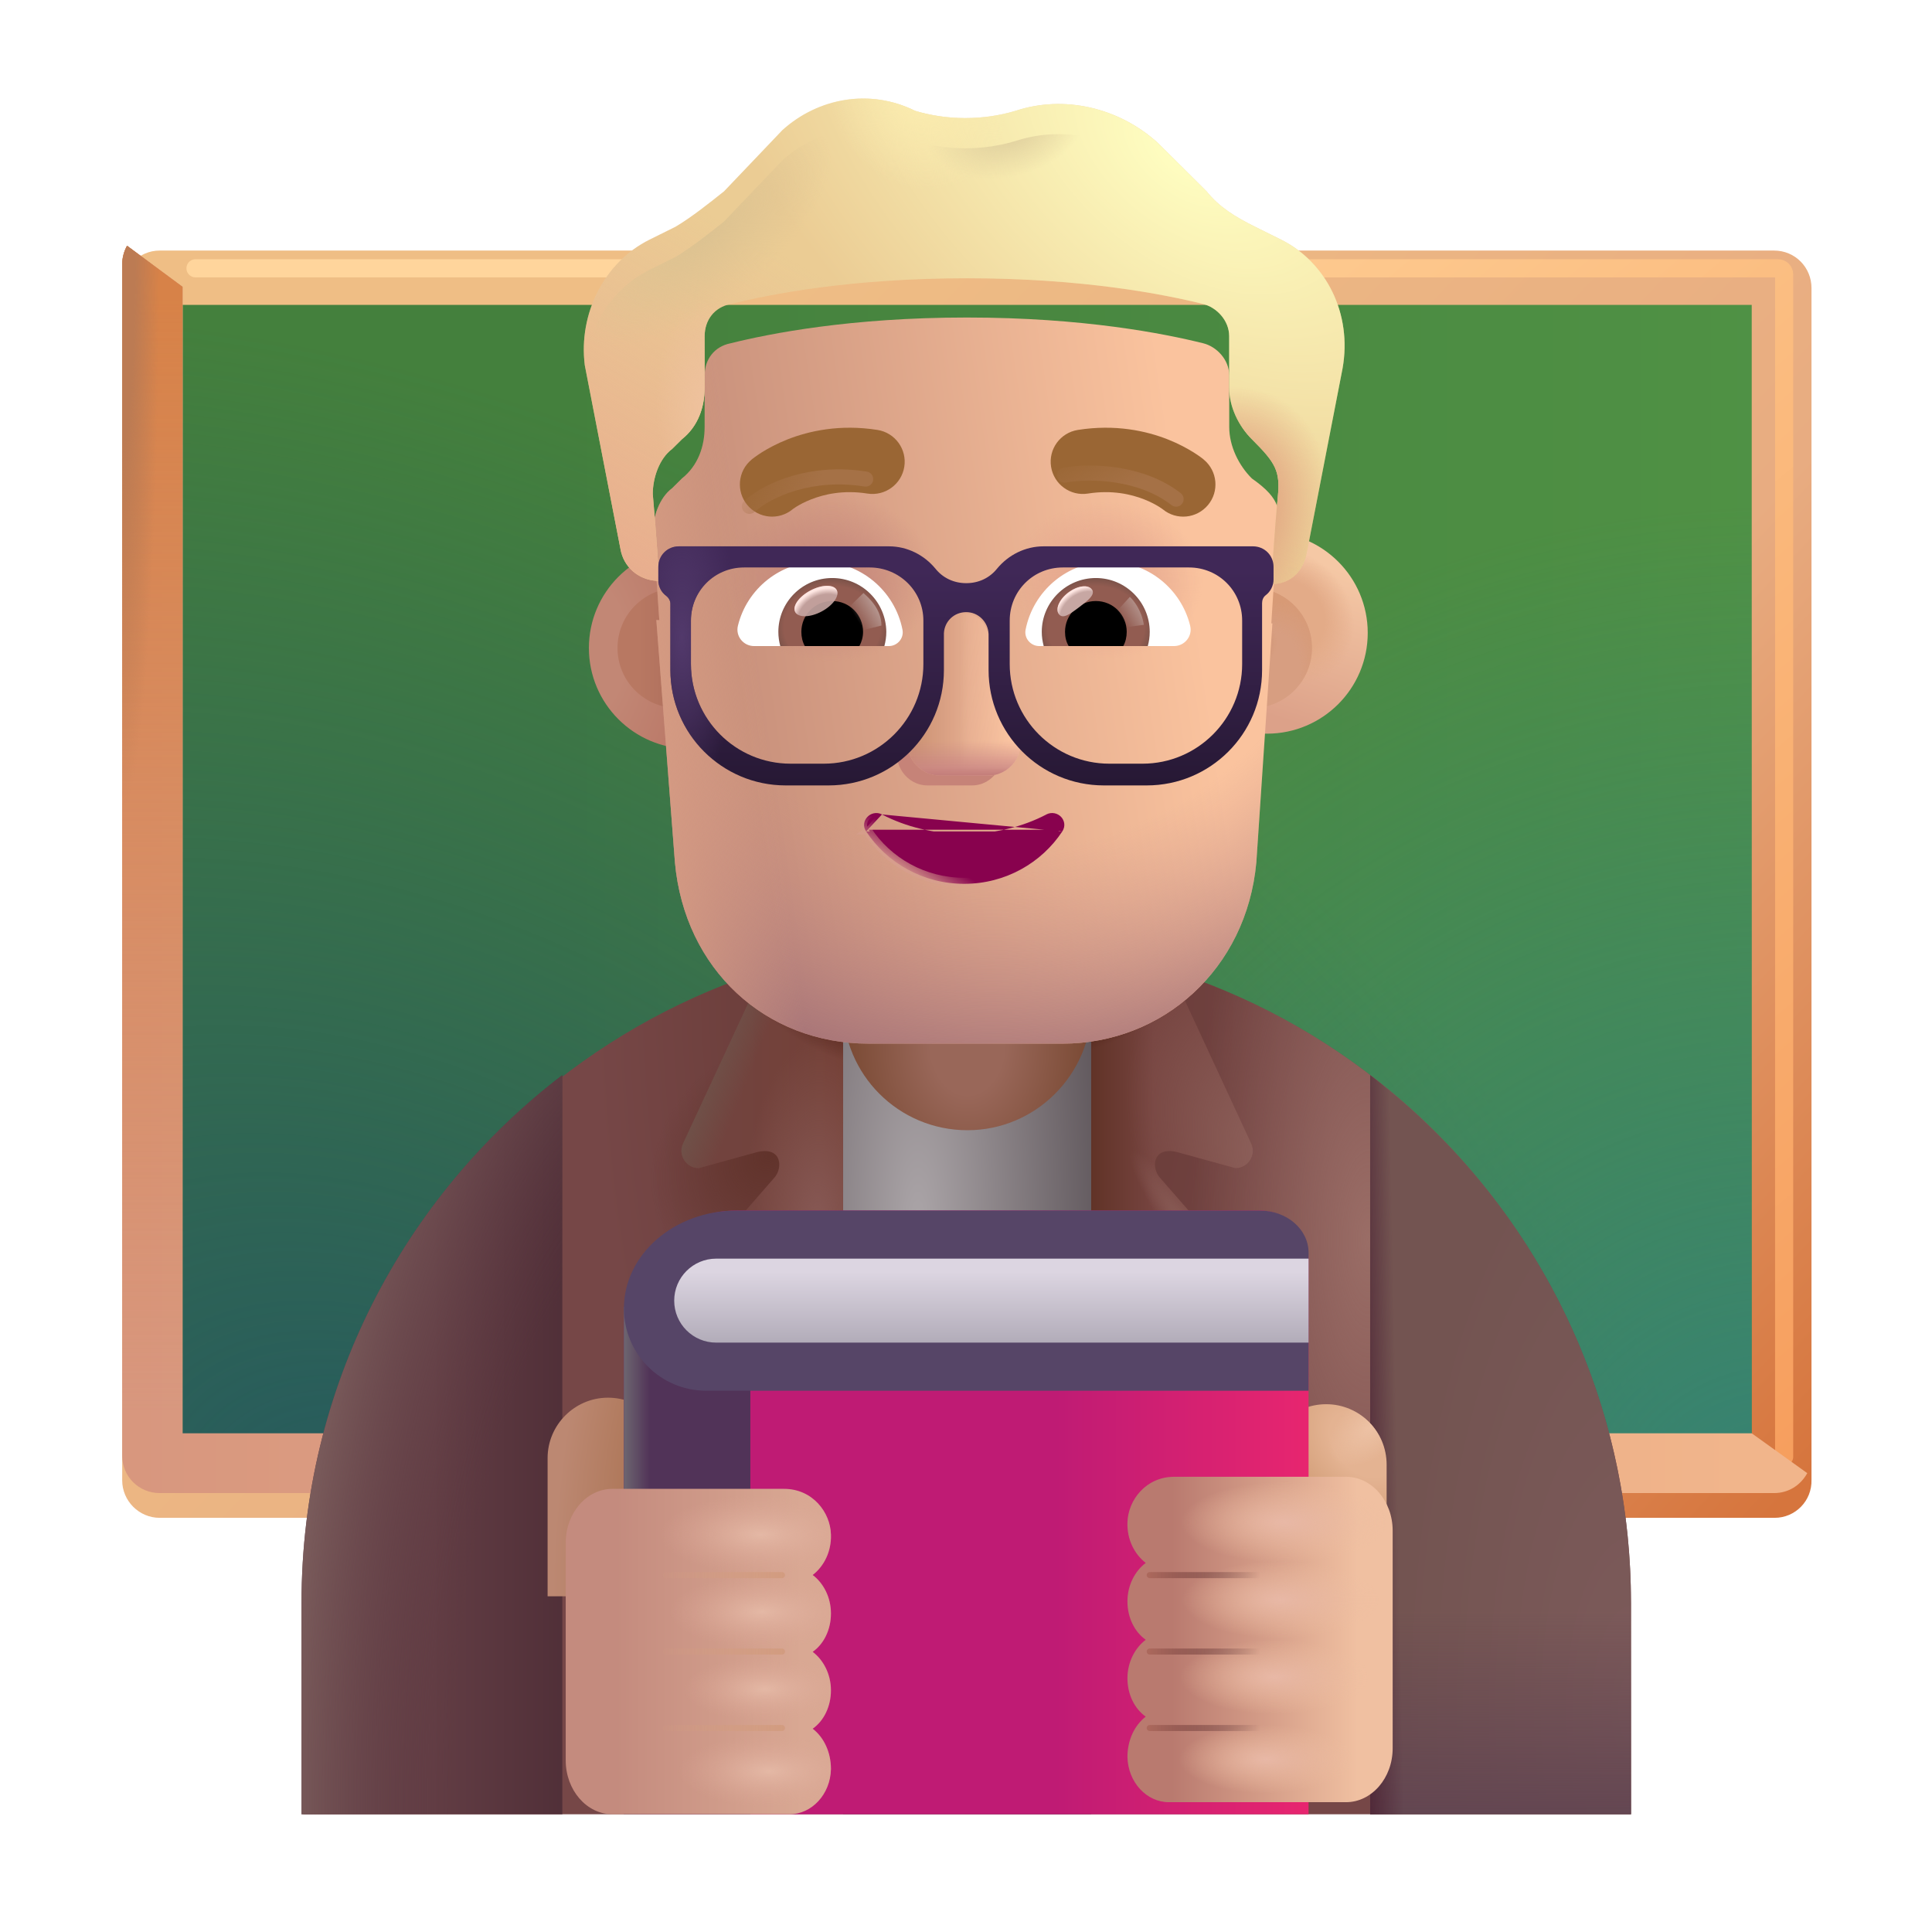 <svg width="32" height="32" viewBox="0 0 32 32" fill="none" xmlns="http://www.w3.org/2000/svg">
<g filter="url(#filter0_i_4002_1666)">
<path d="M29.394 25.04H2.644C2.304 25.04 2.024 24.76 2.024 24.42V4.67C2.024 4.33 2.304 4.05 2.644 4.05H29.384C29.734 4.05 30.004 4.33 30.004 4.67V24.41C30.014 24.76 29.734 25.04 29.394 25.04Z" fill="url(#paint0_linear_4002_1666)"/>
</g>
<path d="M3.024 24.04V5.05H29.014V24.04H3.024Z" fill="url(#paint1_linear_4002_1666)"/>
<path d="M3.024 24.04V5.05H29.014V24.04H3.024Z" fill="url(#paint2_radial_4002_1666)"/>
<path d="M3.024 24.04V5.05H29.014V24.04H3.024Z" fill="url(#paint3_radial_4002_1666)"/>
<g filter="url(#filter1_f_4002_1666)">
<path d="M3.238 4.444H29.451C29.506 4.444 29.551 4.488 29.551 4.544V24.128" stroke="url(#paint4_linear_4002_1666)" stroke-width="0.3" stroke-linecap="round"/>
</g>
<g filter="url(#filter2_i_4002_1666)">
<path d="M29.014 24.04H3.024V5.05L2.104 4.37C2.054 4.46 2.024 4.57 2.024 4.67V24.41C2.024 24.76 2.304 25.03 2.644 25.03H29.384C29.624 25.03 29.824 24.9 29.934 24.7L29.014 24.04Z" fill="url(#paint5_linear_4002_1666)"/>
<path d="M29.014 24.04H3.024V5.05L2.104 4.37C2.054 4.46 2.024 4.57 2.024 4.67V24.41C2.024 24.76 2.304 25.03 2.644 25.03H29.384C29.624 25.03 29.824 24.9 29.934 24.7L29.014 24.04Z" fill="url(#paint6_linear_4002_1666)"/>
<path d="M29.014 24.04H3.024V5.05L2.104 4.37C2.054 4.46 2.024 4.57 2.024 4.67V24.41C2.024 24.76 2.304 25.03 2.644 25.03H29.384C29.624 25.03 29.824 24.9 29.934 24.7L29.014 24.04Z" fill="url(#paint7_radial_4002_1666)"/>
</g>
<path d="M16.024 15.55C9.954 15.55 5.024 20.47 5.024 26.55V30.05C7.5 30.05 25.02 30.05 27.014 30.05V26.55C27.014 20.47 22.094 15.55 16.024 15.55Z" fill="url(#paint8_radial_4002_1666)"/>
<path d="M16.024 15.55C9.954 15.55 5.024 20.47 5.024 26.55V30.05C7.5 30.05 25.02 30.05 27.014 30.05V26.55C27.014 20.47 22.094 15.55 16.024 15.55Z" fill="url(#paint9_radial_4002_1666)"/>
<path d="M16.024 15.55C9.954 15.55 5.024 20.47 5.024 26.55V30.05C7.5 30.05 25.02 30.05 27.014 30.05V26.55C27.014 20.47 22.094 15.55 16.024 15.55Z" fill="url(#paint10_radial_4002_1666)"/>
<path d="M22.694 30.05V17.806C25.32 19.815 27.014 22.983 27.014 26.55V30.05H22.694Z" fill="url(#paint11_radial_4002_1666)"/>
<path d="M22.694 30.05V17.806C25.32 19.815 27.014 22.983 27.014 26.55V30.05H22.694Z" fill="url(#paint12_linear_4002_1666)"/>
<path d="M22.694 30.05V17.806C25.32 19.815 27.014 22.983 27.014 26.55V30.05H22.694Z" fill="url(#paint13_linear_4002_1666)"/>
<path d="M9.314 30.05V17.806C6.688 19.815 4.994 22.983 4.994 26.55V30.05H9.314Z" fill="url(#paint14_linear_4002_1666)"/>
<path d="M9.314 30.05V17.806C6.688 19.815 4.994 22.983 4.994 26.55V30.05H9.314Z" fill="url(#paint15_radial_4002_1666)"/>
<path d="M18.074 16.87H13.964V30.05H18.074V16.87Z" fill="url(#paint16_radial_4002_1666)"/>
<g filter="url(#filter3_i_4002_1666)">
<path d="M19.364 16.11L20.724 19.039C20.814 19.229 20.674 19.449 20.464 19.449L19.5 19.183C19.078 19.078 19.064 19.46 19.224 19.62L20.584 21.18C20.844 21.44 20.944 21.83 20.814 22.18L18.074 30.05V16.11H19.364Z" fill="url(#paint17_linear_4002_1666)"/>
<path d="M19.364 16.11L20.724 19.039C20.814 19.229 20.674 19.449 20.464 19.449L19.5 19.183C19.078 19.078 19.064 19.46 19.224 19.62L20.584 21.18C20.844 21.44 20.944 21.83 20.814 22.18L18.074 30.05V16.11H19.364Z" fill="url(#paint18_radial_4002_1666)"/>
<path d="M19.364 16.11L20.724 19.039C20.814 19.229 20.674 19.449 20.464 19.449L19.5 19.183C19.078 19.078 19.064 19.46 19.224 19.62L20.584 21.18C20.844 21.44 20.944 21.83 20.814 22.18L18.074 30.05V16.11H19.364Z" fill="url(#paint19_radial_4002_1666)"/>
<path d="M19.364 16.11L20.724 19.039C20.814 19.229 20.674 19.449 20.464 19.449L19.5 19.183C19.078 19.078 19.064 19.46 19.224 19.62L20.584 21.18C20.844 21.44 20.944 21.83 20.814 22.18L18.074 30.05V16.11H19.364Z" fill="url(#paint20_radial_4002_1666)"/>
</g>
<g filter="url(#filter4_i_4002_1666)">
<path d="M12.674 16.11L11.314 19.039C11.224 19.229 11.364 19.449 11.574 19.449L12.537 19.183C12.959 19.078 12.974 19.46 12.814 19.62L11.454 21.18C11.194 21.44 11.094 21.83 11.224 22.18L13.964 30.05V16.11H12.674Z" fill="url(#paint21_linear_4002_1666)"/>
<path d="M12.674 16.11L11.314 19.039C11.224 19.229 11.364 19.449 11.574 19.449L12.537 19.183C12.959 19.078 12.974 19.46 12.814 19.62L11.454 21.18C11.194 21.44 11.094 21.83 11.224 22.18L13.964 30.05V16.11H12.674Z" fill="url(#paint22_radial_4002_1666)"/>
<path d="M12.674 16.11L11.314 19.039C11.224 19.229 11.364 19.449 11.574 19.449L12.537 19.183C12.959 19.078 12.974 19.46 12.814 19.62L11.454 21.18C11.194 21.44 11.094 21.83 11.224 22.18L13.964 30.05V16.11H12.674Z" fill="url(#paint23_linear_4002_1666)"/>
<path d="M12.674 16.11L11.314 19.039C11.224 19.229 11.364 19.449 11.574 19.449L12.537 19.183C12.959 19.078 12.974 19.46 12.814 19.62L11.454 21.18C11.194 21.44 11.094 21.83 11.224 22.18L13.964 30.05V16.11H12.674Z" fill="url(#paint24_radial_4002_1666)"/>
</g>
<path d="M16.024 18.72C14.884 18.72 13.964 17.8 13.964 16.66V14.1C13.964 12.96 14.884 12.04 16.024 12.04C17.164 12.04 18.084 12.96 18.084 14.1V16.66C18.074 17.8 17.154 18.72 16.024 18.72Z" fill="url(#paint25_radial_4002_1666)"/>
<g filter="url(#filter5_i_4002_1666)">
<path d="M22.067 23.158C22.617 23.158 23.067 23.608 23.067 24.158V26.448H21.067V24.158C21.067 23.608 21.507 23.158 22.067 23.158Z" fill="url(#paint26_radial_4002_1666)"/>
<path d="M22.067 23.158C22.617 23.158 23.067 23.608 23.067 24.158V26.448H21.067V24.158C21.067 23.608 21.507 23.158 22.067 23.158Z" fill="url(#paint27_radial_4002_1666)"/>
</g>
<g filter="url(#filter6_i_4002_1666)">
<path d="M9.97 23.15C9.42 23.15 8.97 23.6 8.97 24.15V26.44H10.97V24.15C10.97 23.6 10.53 23.15 9.97 23.15Z" fill="url(#paint28_radial_4002_1666)"/>
</g>
<path d="M10.334 21.93V30.05H21.674V20.86C21.674 20.41 21.314 20.05 20.864 20.05H12.224C11.174 20.04 10.334 20.89 10.334 21.93Z" fill="url(#paint29_linear_4002_1666)"/>
<path fill-rule="evenodd" clip-rule="evenodd" d="M12.428 30.05V21.644H10.334V30.05H12.428Z" fill="#513358"/>
<path fill-rule="evenodd" clip-rule="evenodd" d="M12.428 30.05V21.644H10.334V30.05H12.428Z" fill="url(#paint30_linear_4002_1666)"/>
<g filter="url(#filter7_i_4002_1666)">
<path d="M13.363 25.419C13.372 25.697 13.248 25.943 13.061 26.087C13.239 26.22 13.363 26.456 13.363 26.724C13.363 26.991 13.248 27.227 13.061 27.36C13.239 27.494 13.363 27.73 13.363 27.997C13.363 28.264 13.248 28.5 13.061 28.633C13.248 28.777 13.363 29.023 13.363 29.301C13.354 29.722 13.043 30.05 12.678 30.05H9.744C9.317 30.05 8.97 29.65 8.97 29.157V25.553C8.97 25.06 9.317 24.66 9.744 24.66H12.586C13.061 24.66 13.355 25.05 13.363 25.419Z" fill="url(#paint31_linear_4002_1666)"/>
<path d="M13.363 25.419C13.372 25.697 13.248 25.943 13.061 26.087C13.239 26.22 13.363 26.456 13.363 26.724C13.363 26.991 13.248 27.227 13.061 27.36C13.239 27.494 13.363 27.73 13.363 27.997C13.363 28.264 13.248 28.5 13.061 28.633C13.248 28.777 13.363 29.023 13.363 29.301C13.354 29.722 13.043 30.05 12.678 30.05H9.744C9.317 30.05 8.97 29.65 8.97 29.157V25.553C8.97 25.06 9.317 24.66 9.744 24.66H12.586C13.061 24.66 13.355 25.05 13.363 25.419Z" fill="url(#paint32_radial_4002_1666)"/>
<path d="M13.363 25.419C13.372 25.697 13.248 25.943 13.061 26.087C13.239 26.22 13.363 26.456 13.363 26.724C13.363 26.991 13.248 27.227 13.061 27.36C13.239 27.494 13.363 27.73 13.363 27.997C13.363 28.264 13.248 28.5 13.061 28.633C13.248 28.777 13.363 29.023 13.363 29.301C13.354 29.722 13.043 30.05 12.678 30.05H9.744C9.317 30.05 8.97 29.65 8.97 29.157V25.553C8.97 25.06 9.317 24.66 9.744 24.66H12.586C13.061 24.66 13.355 25.05 13.363 25.419Z" fill="url(#paint33_radial_4002_1666)"/>
<path d="M13.363 25.419C13.372 25.697 13.248 25.943 13.061 26.087C13.239 26.22 13.363 26.456 13.363 26.724C13.363 26.991 13.248 27.227 13.061 27.36C13.239 27.494 13.363 27.73 13.363 27.997C13.363 28.264 13.248 28.5 13.061 28.633C13.248 28.777 13.363 29.023 13.363 29.301C13.354 29.722 13.043 30.05 12.678 30.05H9.744C9.317 30.05 8.97 29.65 8.97 29.157V25.553C8.97 25.06 9.317 24.66 9.744 24.66H12.586C13.061 24.66 13.355 25.05 13.363 25.419Z" fill="url(#paint34_radial_4002_1666)"/>
<path d="M13.363 25.419C13.372 25.697 13.248 25.943 13.061 26.087C13.239 26.22 13.363 26.456 13.363 26.724C13.363 26.991 13.248 27.227 13.061 27.36C13.239 27.494 13.363 27.73 13.363 27.997C13.363 28.264 13.248 28.5 13.061 28.633C13.248 28.777 13.363 29.023 13.363 29.301C13.354 29.722 13.043 30.05 12.678 30.05H9.744C9.317 30.05 8.97 29.65 8.97 29.157V25.553C8.97 25.06 9.317 24.66 9.744 24.66H12.586C13.061 24.66 13.355 25.05 13.363 25.419Z" fill="url(#paint35_radial_4002_1666)"/>
</g>
<g filter="url(#filter8_ii_4002_1666)">
<path d="M18.674 25.419C18.665 25.697 18.79 25.943 18.977 26.087C18.799 26.22 18.674 26.456 18.674 26.724C18.674 26.991 18.79 27.227 18.977 27.36C18.799 27.494 18.674 27.73 18.674 27.997C18.674 28.264 18.79 28.5 18.977 28.633C18.79 28.777 18.674 29.023 18.674 29.301C18.683 29.722 18.994 30.05 19.359 30.05H22.294C22.72 30.05 23.067 29.65 23.067 29.157V25.553C23.067 25.06 22.72 24.66 22.294 24.66H19.451C18.977 24.66 18.682 25.05 18.674 25.419Z" fill="url(#paint36_linear_4002_1666)"/>
<path d="M18.674 25.419C18.665 25.697 18.79 25.943 18.977 26.087C18.799 26.22 18.674 26.456 18.674 26.724C18.674 26.991 18.79 27.227 18.977 27.36C18.799 27.494 18.674 27.73 18.674 27.997C18.674 28.264 18.79 28.5 18.977 28.633C18.79 28.777 18.674 29.023 18.674 29.301C18.683 29.722 18.994 30.05 19.359 30.05H22.294C22.72 30.05 23.067 29.65 23.067 29.157V25.553C23.067 25.06 22.72 24.66 22.294 24.66H19.451C18.977 24.66 18.682 25.05 18.674 25.419Z" fill="url(#paint37_radial_4002_1666)"/>
<path d="M18.674 25.419C18.665 25.697 18.79 25.943 18.977 26.087C18.799 26.22 18.674 26.456 18.674 26.724C18.674 26.991 18.79 27.227 18.977 27.36C18.799 27.494 18.674 27.73 18.674 27.997C18.674 28.264 18.79 28.5 18.977 28.633C18.79 28.777 18.674 29.023 18.674 29.301C18.683 29.722 18.994 30.05 19.359 30.05H22.294C22.72 30.05 23.067 29.65 23.067 29.157V25.553C23.067 25.06 22.72 24.66 22.294 24.66H19.451C18.977 24.66 18.682 25.05 18.674 25.419Z" fill="url(#paint38_radial_4002_1666)"/>
<path d="M18.674 25.419C18.665 25.697 18.79 25.943 18.977 26.087C18.799 26.22 18.674 26.456 18.674 26.724C18.674 26.991 18.79 27.227 18.977 27.36C18.799 27.494 18.674 27.73 18.674 27.997C18.674 28.264 18.79 28.5 18.977 28.633C18.79 28.777 18.674 29.023 18.674 29.301C18.683 29.722 18.994 30.05 19.359 30.05H22.294C22.72 30.05 23.067 29.65 23.067 29.157V25.553C23.067 25.06 22.72 24.66 22.294 24.66H19.451C18.977 24.66 18.682 25.05 18.674 25.419Z" fill="url(#paint39_radial_4002_1666)"/>
<path d="M18.674 25.419C18.665 25.697 18.79 25.943 18.977 26.087C18.799 26.22 18.674 26.456 18.674 26.724C18.674 26.991 18.79 27.227 18.977 27.36C18.799 27.494 18.674 27.73 18.674 27.997C18.674 28.264 18.79 28.5 18.977 28.633C18.79 28.777 18.674 29.023 18.674 29.301C18.683 29.722 18.994 30.05 19.359 30.05H22.294C22.72 30.05 23.067 29.65 23.067 29.157V25.553C23.067 25.06 22.72 24.66 22.294 24.66H19.451C18.977 24.66 18.682 25.05 18.674 25.419Z" fill="url(#paint40_radial_4002_1666)"/>
</g>
<path d="M21.674 23.035V20.749C21.674 20.361 21.314 20.05 20.864 20.05H12.224C12.218 20.05 12.212 20.05 12.206 20.05H12.205C11.164 20.051 10.334 20.78 10.334 21.672V21.672C10.334 22.425 10.944 23.035 11.697 23.035H21.674Z" fill="url(#paint41_linear_4002_1666)"/>
<path d="M11.167 21.543C11.167 21.159 11.478 20.847 11.862 20.847H21.674V22.238H11.862C11.478 22.238 11.167 21.927 11.167 21.543Z" fill="url(#paint42_linear_4002_1666)"/>
<g filter="url(#filter9_f_4002_1666)">
<path d="M19.043 26.089H20.965" stroke="url(#paint43_linear_4002_1666)" stroke-width="0.1" stroke-linecap="round"/>
</g>
<g filter="url(#filter10_f_4002_1666)">
<path d="M12.952 26.089H11.03" stroke="url(#paint44_linear_4002_1666)" stroke-width="0.1" stroke-linecap="round"/>
</g>
<g filter="url(#filter11_f_4002_1666)">
<path d="M19.043 27.355H20.965" stroke="url(#paint45_linear_4002_1666)" stroke-width="0.1" stroke-linecap="round"/>
</g>
<g filter="url(#filter12_f_4002_1666)">
<path d="M12.952 27.355H11.03" stroke="url(#paint46_linear_4002_1666)" stroke-width="0.1" stroke-linecap="round"/>
</g>
<g filter="url(#filter13_f_4002_1666)">
<path d="M19.043 28.621H20.965" stroke="url(#paint47_linear_4002_1666)" stroke-width="0.1" stroke-linecap="round"/>
</g>
<g filter="url(#filter14_f_4002_1666)">
<path d="M12.952 28.621H11.03" stroke="url(#paint48_linear_4002_1666)" stroke-width="0.1" stroke-linecap="round"/>
</g>
<g filter="url(#filter15_i_4002_1666)">
<circle cx="11.223" cy="10.733" r="1.669" fill="url(#paint49_radial_4002_1666)"/>
</g>
<g filter="url(#filter16_f_4002_1666)">
<circle cx="11.223" cy="10.733" r="0.995" fill="url(#paint50_linear_4002_1666)"/>
</g>
<g filter="url(#filter17_i_4002_1666)">
<circle cx="20.735" cy="10.733" r="1.669" fill="url(#paint51_linear_4002_1666)"/>
<circle cx="20.735" cy="10.733" r="1.669" fill="url(#paint52_radial_4002_1666)"/>
</g>
<g filter="url(#filter18_f_4002_1666)">
<circle cx="20.735" cy="10.733" r="0.995" fill="#D79E81"/>
<circle cx="20.735" cy="10.733" r="0.995" fill="url(#paint53_radial_4002_1666)"/>
<circle cx="20.735" cy="10.733" r="0.995" fill="url(#paint54_radial_4002_1666)"/>
</g>
<g filter="url(#filter19_i_4002_1666)">
<path d="M10.871 10.12C10.887 10.121 10.903 10.122 10.92 10.122C10.92 10.122 10.866 9.269 10.812 8.682C10.812 8.415 10.92 8.095 11.134 7.935L11.295 7.775C11.563 7.562 11.671 7.242 11.671 6.922V6.069C11.671 5.802 11.832 5.589 12.1 5.536C12.743 5.376 14.084 5.109 16.015 5.109C17.946 5.109 19.287 5.376 19.93 5.536C20.145 5.589 20.36 5.802 20.36 6.069V6.922C20.36 7.242 20.52 7.562 20.735 7.775C21.237 8.127 21.206 8.321 21.164 8.735C21.11 9.269 21.057 10.175 21.057 10.175C21.063 10.175 21.069 10.175 21.075 10.175L20.809 14.133C20.648 15.902 19.257 17.136 17.599 17.136H14.389C12.677 17.136 11.339 15.902 11.179 14.133L10.871 10.12Z" fill="url(#paint55_linear_4002_1666)"/>
<path d="M10.871 10.12C10.887 10.121 10.903 10.122 10.92 10.122C10.92 10.122 10.866 9.269 10.812 8.682C10.812 8.415 10.92 8.095 11.134 7.935L11.295 7.775C11.563 7.562 11.671 7.242 11.671 6.922V6.069C11.671 5.802 11.832 5.589 12.1 5.536C12.743 5.376 14.084 5.109 16.015 5.109C17.946 5.109 19.287 5.376 19.93 5.536C20.145 5.589 20.36 5.802 20.36 6.069V6.922C20.36 7.242 20.52 7.562 20.735 7.775C21.237 8.127 21.206 8.321 21.164 8.735C21.11 9.269 21.057 10.175 21.057 10.175C21.063 10.175 21.069 10.175 21.075 10.175L20.809 14.133C20.648 15.902 19.257 17.136 17.599 17.136H14.389C12.677 17.136 11.339 15.902 11.179 14.133L10.871 10.12Z" fill="url(#paint56_radial_4002_1666)"/>
<path d="M10.871 10.12C10.887 10.121 10.903 10.122 10.92 10.122C10.92 10.122 10.866 9.269 10.812 8.682C10.812 8.415 10.92 8.095 11.134 7.935L11.295 7.775C11.563 7.562 11.671 7.242 11.671 6.922V6.069C11.671 5.802 11.832 5.589 12.1 5.536C12.743 5.376 14.084 5.109 16.015 5.109C17.946 5.109 19.287 5.376 19.93 5.536C20.145 5.589 20.36 5.802 20.36 6.069V6.922C20.36 7.242 20.52 7.562 20.735 7.775C21.237 8.127 21.206 8.321 21.164 8.735C21.11 9.269 21.057 10.175 21.057 10.175C21.063 10.175 21.069 10.175 21.075 10.175L20.809 14.133C20.648 15.902 19.257 17.136 17.599 17.136H14.389C12.677 17.136 11.339 15.902 11.179 14.133L10.871 10.12Z" fill="url(#paint57_linear_4002_1666)"/>
<path d="M10.871 10.12C10.887 10.121 10.903 10.122 10.92 10.122C10.92 10.122 10.866 9.269 10.812 8.682C10.812 8.415 10.92 8.095 11.134 7.935L11.295 7.775C11.563 7.562 11.671 7.242 11.671 6.922V6.069C11.671 5.802 11.832 5.589 12.1 5.536C12.743 5.376 14.084 5.109 16.015 5.109C17.946 5.109 19.287 5.376 19.93 5.536C20.145 5.589 20.36 5.802 20.36 6.069V6.922C20.36 7.242 20.52 7.562 20.735 7.775C21.237 8.127 21.206 8.321 21.164 8.735C21.11 9.269 21.057 10.175 21.057 10.175C21.063 10.175 21.069 10.175 21.075 10.175L20.809 14.133C20.648 15.902 19.257 17.136 17.599 17.136H14.389C12.677 17.136 11.339 15.902 11.179 14.133L10.871 10.12Z" fill="url(#paint58_radial_4002_1666)"/>
<path d="M10.871 10.12C10.887 10.121 10.903 10.122 10.92 10.122C10.92 10.122 10.866 9.269 10.812 8.682C10.812 8.415 10.92 8.095 11.134 7.935L11.295 7.775C11.563 7.562 11.671 7.242 11.671 6.922V6.069C11.671 5.802 11.832 5.589 12.1 5.536C12.743 5.376 14.084 5.109 16.015 5.109C17.946 5.109 19.287 5.376 19.93 5.536C20.145 5.589 20.36 5.802 20.36 6.069V6.922C20.36 7.242 20.52 7.562 20.735 7.775C21.237 8.127 21.206 8.321 21.164 8.735C21.11 9.269 21.057 10.175 21.057 10.175C21.063 10.175 21.069 10.175 21.075 10.175L20.809 14.133C20.648 15.902 19.257 17.136 17.599 17.136H14.389C12.677 17.136 11.339 15.902 11.179 14.133L10.871 10.12Z" fill="url(#paint59_radial_4002_1666)"/>
</g>
<g filter="url(#filter20_i_4002_1666)">
<path d="M20.788 4.256L21.218 4.469C21.968 4.842 22.398 5.696 22.237 6.602L21.647 9.642C21.594 9.956 21.387 10.167 21.075 10.175C21.069 10.175 21.063 10.175 21.057 10.175C21.057 10.175 21.11 9.269 21.164 8.735C21.207 8.302 21.132 8.17 20.735 7.775C20.52 7.562 20.359 7.242 20.359 6.922V6.069C20.359 5.802 20.145 5.589 19.93 5.536C19.287 5.376 17.946 5.109 16.015 5.109C14.084 5.109 12.743 5.376 12.1 5.536C11.831 5.589 11.671 5.802 11.671 6.069V6.922C11.671 7.242 11.563 7.562 11.295 7.775L11.134 7.935C10.92 8.095 10.812 8.415 10.812 8.682C10.866 9.269 10.92 10.122 10.92 10.122C10.903 10.122 10.887 10.121 10.871 10.12C10.571 10.1 10.327 9.892 10.276 9.589L9.686 6.549C9.579 5.696 10.008 4.842 10.759 4.469L11.188 4.256C11.456 4.096 11.724 3.882 11.992 3.669L12.958 2.656C13.548 2.122 14.406 1.962 15.157 2.336C15.693 2.496 16.283 2.496 16.82 2.336C17.624 2.069 18.536 2.282 19.179 2.869L19.984 3.669C20.198 3.936 20.467 4.096 20.788 4.256Z" fill="#EBCC94"/>
<path d="M20.788 4.256L21.218 4.469C21.968 4.842 22.398 5.696 22.237 6.602L21.647 9.642C21.594 9.956 21.387 10.167 21.075 10.175C21.069 10.175 21.063 10.175 21.057 10.175C21.057 10.175 21.11 9.269 21.164 8.735C21.207 8.302 21.132 8.17 20.735 7.775C20.52 7.562 20.359 7.242 20.359 6.922V6.069C20.359 5.802 20.145 5.589 19.93 5.536C19.287 5.376 17.946 5.109 16.015 5.109C14.084 5.109 12.743 5.376 12.1 5.536C11.831 5.589 11.671 5.802 11.671 6.069V6.922C11.671 7.242 11.563 7.562 11.295 7.775L11.134 7.935C10.92 8.095 10.812 8.415 10.812 8.682C10.866 9.269 10.92 10.122 10.92 10.122C10.903 10.122 10.887 10.121 10.871 10.12C10.571 10.1 10.327 9.892 10.276 9.589L9.686 6.549C9.579 5.696 10.008 4.842 10.759 4.469L11.188 4.256C11.456 4.096 11.724 3.882 11.992 3.669L12.958 2.656C13.548 2.122 14.406 1.962 15.157 2.336C15.693 2.496 16.283 2.496 16.82 2.336C17.624 2.069 18.536 2.282 19.179 2.869L19.984 3.669C20.198 3.936 20.467 4.096 20.788 4.256Z" fill="url(#paint60_radial_4002_1666)"/>
<path d="M20.788 4.256L21.218 4.469C21.968 4.842 22.398 5.696 22.237 6.602L21.647 9.642C21.594 9.956 21.387 10.167 21.075 10.175C21.069 10.175 21.063 10.175 21.057 10.175C21.057 10.175 21.11 9.269 21.164 8.735C21.207 8.302 21.132 8.17 20.735 7.775C20.52 7.562 20.359 7.242 20.359 6.922V6.069C20.359 5.802 20.145 5.589 19.93 5.536C19.287 5.376 17.946 5.109 16.015 5.109C14.084 5.109 12.743 5.376 12.1 5.536C11.831 5.589 11.671 5.802 11.671 6.069V6.922C11.671 7.242 11.563 7.562 11.295 7.775L11.134 7.935C10.92 8.095 10.812 8.415 10.812 8.682C10.866 9.269 10.92 10.122 10.92 10.122C10.903 10.122 10.887 10.121 10.871 10.12C10.571 10.1 10.327 9.892 10.276 9.589L9.686 6.549C9.579 5.696 10.008 4.842 10.759 4.469L11.188 4.256C11.456 4.096 11.724 3.882 11.992 3.669L12.958 2.656C13.548 2.122 14.406 1.962 15.157 2.336C15.693 2.496 16.283 2.496 16.82 2.336C17.624 2.069 18.536 2.282 19.179 2.869L19.984 3.669C20.198 3.936 20.467 4.096 20.788 4.256Z" fill="url(#paint61_linear_4002_1666)"/>
<path d="M20.788 4.256L21.218 4.469C21.968 4.842 22.398 5.696 22.237 6.602L21.647 9.642C21.594 9.956 21.387 10.167 21.075 10.175C21.069 10.175 21.063 10.175 21.057 10.175C21.057 10.175 21.11 9.269 21.164 8.735C21.207 8.302 21.132 8.17 20.735 7.775C20.52 7.562 20.359 7.242 20.359 6.922V6.069C20.359 5.802 20.145 5.589 19.93 5.536C19.287 5.376 17.946 5.109 16.015 5.109C14.084 5.109 12.743 5.376 12.1 5.536C11.831 5.589 11.671 5.802 11.671 6.069V6.922C11.671 7.242 11.563 7.562 11.295 7.775L11.134 7.935C10.92 8.095 10.812 8.415 10.812 8.682C10.866 9.269 10.92 10.122 10.92 10.122C10.903 10.122 10.887 10.121 10.871 10.12C10.571 10.1 10.327 9.892 10.276 9.589L9.686 6.549C9.579 5.696 10.008 4.842 10.759 4.469L11.188 4.256C11.456 4.096 11.724 3.882 11.992 3.669L12.958 2.656C13.548 2.122 14.406 1.962 15.157 2.336C15.693 2.496 16.283 2.496 16.82 2.336C17.624 2.069 18.536 2.282 19.179 2.869L19.984 3.669C20.198 3.936 20.467 4.096 20.788 4.256Z" fill="url(#paint62_radial_4002_1666)"/>
<path d="M20.788 4.256L21.218 4.469C21.968 4.842 22.398 5.696 22.237 6.602L21.647 9.642C21.594 9.956 21.387 10.167 21.075 10.175C21.069 10.175 21.063 10.175 21.057 10.175C21.057 10.175 21.11 9.269 21.164 8.735C21.207 8.302 21.132 8.17 20.735 7.775C20.52 7.562 20.359 7.242 20.359 6.922V6.069C20.359 5.802 20.145 5.589 19.93 5.536C19.287 5.376 17.946 5.109 16.015 5.109C14.084 5.109 12.743 5.376 12.1 5.536C11.831 5.589 11.671 5.802 11.671 6.069V6.922C11.671 7.242 11.563 7.562 11.295 7.775L11.134 7.935C10.92 8.095 10.812 8.415 10.812 8.682C10.866 9.269 10.92 10.122 10.92 10.122C10.903 10.122 10.887 10.121 10.871 10.12C10.571 10.1 10.327 9.892 10.276 9.589L9.686 6.549C9.579 5.696 10.008 4.842 10.759 4.469L11.188 4.256C11.456 4.096 11.724 3.882 11.992 3.669L12.958 2.656C13.548 2.122 14.406 1.962 15.157 2.336C15.693 2.496 16.283 2.496 16.82 2.336C17.624 2.069 18.536 2.282 19.179 2.869L19.984 3.669C20.198 3.936 20.467 4.096 20.788 4.256Z" fill="url(#paint63_radial_4002_1666)"/>
<path d="M20.788 4.256L21.218 4.469C21.968 4.842 22.398 5.696 22.237 6.602L21.647 9.642C21.594 9.956 21.387 10.167 21.075 10.175C21.069 10.175 21.063 10.175 21.057 10.175C21.057 10.175 21.11 9.269 21.164 8.735C21.207 8.302 21.132 8.17 20.735 7.775C20.52 7.562 20.359 7.242 20.359 6.922V6.069C20.359 5.802 20.145 5.589 19.93 5.536C19.287 5.376 17.946 5.109 16.015 5.109C14.084 5.109 12.743 5.376 12.1 5.536C11.831 5.589 11.671 5.802 11.671 6.069V6.922C11.671 7.242 11.563 7.562 11.295 7.775L11.134 7.935C10.92 8.095 10.812 8.415 10.812 8.682C10.866 9.269 10.92 10.122 10.92 10.122C10.903 10.122 10.887 10.121 10.871 10.12C10.571 10.1 10.327 9.892 10.276 9.589L9.686 6.549C9.579 5.696 10.008 4.842 10.759 4.469L11.188 4.256C11.456 4.096 11.724 3.882 11.992 3.669L12.958 2.656C13.548 2.122 14.406 1.962 15.157 2.336C15.693 2.496 16.283 2.496 16.82 2.336C17.624 2.069 18.536 2.282 19.179 2.869L19.984 3.669C20.198 3.936 20.467 4.096 20.788 4.256Z" fill="url(#paint64_radial_4002_1666)"/>
</g>
<path d="M20.788 4.256L21.218 4.469C21.968 4.842 22.398 5.696 22.237 6.602L21.647 9.642C21.594 9.956 21.387 10.167 21.075 10.175C21.069 10.175 21.063 10.175 21.057 10.175C21.057 10.175 21.11 9.269 21.164 8.735C21.207 8.302 21.132 8.17 20.735 7.775C20.52 7.562 20.359 7.242 20.359 6.922V6.069C20.359 5.802 20.145 5.589 19.93 5.536C19.287 5.376 17.946 5.109 16.015 5.109C14.084 5.109 12.743 5.376 12.1 5.536C11.831 5.589 11.671 5.802 11.671 6.069V6.922C11.671 7.242 11.563 7.562 11.295 7.775L11.134 7.935C10.92 8.095 10.812 8.415 10.812 8.682C10.866 9.269 10.92 10.122 10.92 10.122C10.903 10.122 10.887 10.121 10.871 10.12C10.571 10.1 10.327 9.892 10.276 9.589L9.686 6.549C9.579 5.696 10.008 4.842 10.759 4.469L11.188 4.256C11.456 4.096 11.724 3.882 11.992 3.669L12.958 2.656C13.548 2.122 14.406 1.962 15.157 2.336C15.693 2.496 16.283 2.496 16.82 2.336C17.624 2.069 18.536 2.282 19.179 2.869L19.984 3.669C20.198 3.936 20.467 4.096 20.788 4.256Z" fill="url(#paint65_radial_4002_1666)"/>
<path d="M20.788 4.256L21.218 4.469C21.968 4.842 22.398 5.696 22.237 6.602L21.647 9.642C21.594 9.956 21.387 10.167 21.075 10.175C21.069 10.175 21.063 10.175 21.057 10.175C21.057 10.175 21.11 9.269 21.164 8.735C21.207 8.302 21.132 8.17 20.735 7.775C20.52 7.562 20.359 7.242 20.359 6.922V6.069C20.359 5.802 20.145 5.589 19.93 5.536C19.287 5.376 17.946 5.109 16.015 5.109C14.084 5.109 12.743 5.376 12.1 5.536C11.831 5.589 11.671 5.802 11.671 6.069V6.922C11.671 7.242 11.563 7.562 11.295 7.775L11.134 7.935C10.92 8.095 10.812 8.415 10.812 8.682C10.866 9.269 10.92 10.122 10.92 10.122C10.903 10.122 10.887 10.121 10.871 10.12C10.571 10.1 10.327 9.892 10.276 9.589L9.686 6.549C9.579 5.696 10.008 4.842 10.759 4.469L11.188 4.256C11.456 4.096 11.724 3.882 11.992 3.669L12.958 2.656C13.548 2.122 14.406 1.962 15.157 2.336C15.693 2.496 16.283 2.496 16.82 2.336C17.624 2.069 18.536 2.282 19.179 2.869L19.984 3.669C20.198 3.936 20.467 4.096 20.788 4.256Z" fill="url(#paint66_radial_4002_1666)"/>
<g filter="url(#filter21_f_4002_1666)">
<path d="M15.695 10.611L14.874 12.31C14.773 12.66 15.017 13.009 15.363 13.009H16.1C16.445 13.009 16.689 12.654 16.588 12.31L16.09 10.611C15.983 10.234 15.806 10.234 15.695 10.611Z" fill="#C68378"/>
</g>
<g filter="url(#filter22_f_4002_1666)">
<path d="M15.588 10.448L15.056 12.147C14.948 12.497 15.208 12.846 15.577 12.846H16.363C16.732 12.846 16.992 12.491 16.884 12.147L16.352 10.448C16.238 10.071 15.707 10.071 15.588 10.448Z" fill="#E4AC8F"/>
<path d="M15.588 10.448L15.056 12.147C14.948 12.497 15.208 12.846 15.577 12.846H16.363C16.732 12.846 16.992 12.491 16.884 12.147L16.352 10.448C16.238 10.071 15.707 10.071 15.588 10.448Z" fill="url(#paint67_linear_4002_1666)"/>
<path d="M15.588 10.448L15.056 12.147C14.948 12.497 15.208 12.846 15.577 12.846H16.363C16.732 12.846 16.992 12.491 16.884 12.147L16.352 10.448C16.238 10.071 15.707 10.071 15.588 10.448Z" fill="url(#paint68_linear_4002_1666)"/>
<path d="M15.588 10.448L15.056 12.147C14.948 12.497 15.208 12.846 15.577 12.846H16.363C16.732 12.846 16.992 12.491 16.884 12.147L16.352 10.448C16.238 10.071 15.707 10.071 15.588 10.448Z" fill="url(#paint69_linear_4002_1666)"/>
</g>
<path d="M15.588 10.448L15.056 12.147C14.948 12.497 15.208 12.846 15.577 12.846H16.363C16.732 12.846 16.992 12.491 16.884 12.147L16.352 10.448C16.238 10.071 15.707 10.071 15.588 10.448Z" fill="url(#paint70_linear_4002_1666)"/>
<path d="M14.608 13.49L14.608 13.49C15.002 13.695 15.47 13.812 15.97 13.812C16.475 13.812 16.939 13.695 17.332 13.49L17.332 13.489L17.332 13.489C17.422 13.444 17.517 13.47 17.574 13.529C17.631 13.589 17.652 13.684 17.595 13.771M14.608 13.49L17.553 13.743M14.608 13.49L14.608 13.489C14.517 13.443 14.422 13.472 14.366 13.531C14.31 13.591 14.287 13.686 14.346 13.771M14.608 13.49L14.387 13.743M17.595 13.771C17.595 13.771 17.595 13.771 17.595 13.771L17.553 13.743M17.595 13.771C17.595 13.771 17.595 13.771 17.595 13.771L17.553 13.743M17.595 13.771C17.251 14.292 16.652 14.639 15.97 14.639C15.288 14.639 14.69 14.292 14.346 13.771M17.553 13.743C17.218 14.251 16.635 14.589 15.97 14.589C15.305 14.589 14.722 14.251 14.387 13.743M14.346 13.771C14.346 13.771 14.346 13.771 14.346 13.771L14.387 13.743M14.346 13.771C14.346 13.771 14.345 13.771 14.345 13.771L14.387 13.743" fill="#88024E" stroke="url(#paint71_linear_4002_1666)" stroke-width="0.1"/>
<g filter="url(#filter23_i_4002_1666)">
<path d="M19.689 8.013L19.688 8.012L19.686 8.011L19.682 8.007L19.67 7.997C19.66 7.99 19.648 7.981 19.634 7.97C19.605 7.949 19.565 7.921 19.515 7.89C19.415 7.828 19.274 7.75 19.095 7.679C18.736 7.537 18.224 7.423 17.603 7.521C17.311 7.567 17.113 7.84 17.159 8.131C17.205 8.422 17.478 8.621 17.769 8.575C18.167 8.512 18.485 8.586 18.703 8.672C18.812 8.715 18.895 8.761 18.948 8.794C18.975 8.811 18.993 8.824 19.003 8.831C19.007 8.834 19.01 8.836 19.011 8.837C19.237 9.022 19.57 8.99 19.758 8.765C19.947 8.539 19.916 8.202 19.689 8.013Z" fill="#9A6634"/>
</g>
<g filter="url(#filter24_i_4002_1666)">
<path d="M12.197 8.014L12.197 8.013L12.198 8.012L12.2 8.011L12.205 8.007L12.217 7.997C12.226 7.99 12.238 7.981 12.253 7.97C12.282 7.949 12.322 7.921 12.371 7.89C12.471 7.828 12.612 7.75 12.791 7.679C13.15 7.537 13.663 7.423 14.284 7.521C14.575 7.567 14.774 7.84 14.728 8.131C14.682 8.422 14.408 8.621 14.117 8.575C13.72 8.512 13.401 8.586 13.184 8.672C13.074 8.715 12.991 8.761 12.938 8.794C12.912 8.811 12.893 8.824 12.883 8.831C12.879 8.834 12.877 8.836 12.876 8.837C12.649 9.022 12.316 8.99 12.128 8.765C11.94 8.539 11.97 8.202 12.197 8.014Z" fill="#9A6634"/>
</g>
<path d="M18.358 9.302C19.011 9.302 19.562 9.752 19.712 10.361C19.757 10.535 19.623 10.701 19.444 10.701H17.214C17.072 10.701 16.959 10.572 16.987 10.43C17.113 9.789 17.676 9.302 18.358 9.302Z" fill="white"/>
<path d="M18.151 9.574C18.645 9.574 19.043 9.975 19.043 10.466C19.043 10.547 19.031 10.628 19.011 10.701H17.287C17.267 10.624 17.255 10.547 17.255 10.466C17.255 9.975 17.656 9.574 18.151 9.574Z" fill="url(#paint72_radial_4002_1666)"/>
<path d="M17.64 10.466C17.64 10.182 17.867 9.955 18.151 9.955C18.435 9.955 18.662 10.182 18.662 10.466C18.662 10.552 18.642 10.633 18.605 10.701H17.701C17.66 10.633 17.64 10.552 17.64 10.466Z" fill="black"/>
<g filter="url(#filter25_f_4002_1666)">
<path d="M18.085 9.763C18.149 9.848 18.016 9.951 17.865 10.064C17.714 10.177 17.602 10.257 17.538 10.172C17.475 10.087 17.546 9.926 17.697 9.813C17.848 9.7 18.022 9.678 18.085 9.763Z" fill="#C7A7A3"/>
<path d="M18.085 9.763C18.149 9.848 18.016 9.951 17.865 10.064C17.714 10.177 17.602 10.257 17.538 10.172C17.475 10.087 17.546 9.926 17.697 9.813C17.848 9.7 18.022 9.678 18.085 9.763Z" fill="url(#paint73_radial_4002_1666)"/>
</g>
<g filter="url(#filter26_f_4002_1666)">
<path d="M18.945 10.349C18.913 10.118 18.778 9.944 18.714 9.886L18.454 10.171L18.572 10.399L18.945 10.349Z" fill="url(#paint74_linear_4002_1666)"/>
</g>
<path d="M13.577 9.302C12.924 9.302 12.373 9.752 12.223 10.361C12.178 10.535 12.312 10.701 12.49 10.701H14.721C14.863 10.701 14.976 10.572 14.948 10.43C14.822 9.789 14.255 9.302 13.577 9.302Z" fill="white"/>
<path d="M13.784 9.574C13.289 9.574 12.892 9.975 12.892 10.466C12.892 10.547 12.904 10.628 12.924 10.701H14.648C14.668 10.624 14.68 10.547 14.68 10.466C14.676 9.975 14.279 9.574 13.784 9.574Z" fill="url(#paint75_radial_4002_1666)"/>
<path d="M14.295 10.466C14.295 10.182 14.068 9.955 13.784 9.955C13.5 9.955 13.273 10.182 13.273 10.466C13.273 10.552 13.293 10.633 13.33 10.701H14.234C14.271 10.633 14.295 10.552 14.295 10.466Z" fill="black"/>
<g filter="url(#filter27_f_4002_1666)">
<path d="M14.599 10.361C14.599 10.073 14.365 9.881 14.301 9.823L14.013 10.102L14.19 10.463L14.599 10.361Z" fill="url(#paint76_linear_4002_1666)"/>
</g>
<g filter="url(#filter28_f_4002_1666)">
<ellipse cx="13.515" cy="9.955" rx="0.389" ry="0.197" transform="rotate(-27.914 13.515 9.955)" fill="#C7A7A3" fill-opacity="0.9"/>
<ellipse cx="13.515" cy="9.955" rx="0.389" ry="0.197" transform="rotate(-27.914 13.515 9.955)" fill="url(#paint77_radial_4002_1666)"/>
</g>
<g filter="url(#filter29_f_4002_1666)">
<path d="M17.631 7.869C18.061 7.793 18.899 7.815 19.48 8.267" stroke="url(#paint78_linear_4002_1666)" stroke-width="0.25" stroke-linecap="round"/>
</g>
<g filter="url(#filter30_f_4002_1666)">
<path d="M12.412 8.387C12.739 8.098 13.453 7.793 14.338 7.935" stroke="url(#paint79_linear_4002_1666)" stroke-width="0.25" stroke-linecap="round"/>
</g>
<g filter="url(#filter31_ii_4002_1666)">
<path d="M20.854 9.049H17.384C17.084 9.049 16.804 9.189 16.614 9.419C16.494 9.569 16.314 9.659 16.104 9.659C15.894 9.659 15.714 9.569 15.594 9.419C15.404 9.189 15.124 9.049 14.824 9.049H11.344C11.154 9.049 11.004 9.199 11.004 9.389V9.609C11.004 9.719 11.054 9.809 11.134 9.869C11.174 9.899 11.204 9.949 11.204 9.999V11.099C11.204 12.149 12.054 13.009 13.114 13.009H13.824C14.874 13.009 15.734 12.159 15.734 11.099V10.489C15.744 10.289 15.904 10.139 16.104 10.139C16.304 10.139 16.464 10.299 16.474 10.499C16.474 10.699 16.474 10.899 16.474 11.099C16.474 12.149 17.324 13.009 18.384 13.009H19.094C20.144 13.009 21.004 12.159 21.004 11.099V9.989C21.004 9.939 21.024 9.889 21.064 9.859C21.144 9.799 21.194 9.699 21.194 9.599V9.389C21.194 9.199 21.044 9.049 20.854 9.049ZM15.394 10.999C15.394 11.909 14.654 12.649 13.744 12.649H13.194C12.284 12.649 11.544 11.909 11.544 10.999V10.279C11.544 9.789 11.934 9.399 12.424 9.399H14.504C14.994 9.399 15.394 9.789 15.394 10.279V10.999ZM20.674 10.999C20.674 11.909 19.934 12.649 19.024 12.649H18.474C17.564 12.649 16.824 11.909 16.824 10.999V10.279C16.824 9.789 17.214 9.399 17.704 9.399H19.794C20.284 9.399 20.674 9.789 20.674 10.279V10.999Z" fill="url(#paint80_linear_4002_1666)"/>
<path d="M20.854 9.049H17.384C17.084 9.049 16.804 9.189 16.614 9.419C16.494 9.569 16.314 9.659 16.104 9.659C15.894 9.659 15.714 9.569 15.594 9.419C15.404 9.189 15.124 9.049 14.824 9.049H11.344C11.154 9.049 11.004 9.199 11.004 9.389V9.609C11.004 9.719 11.054 9.809 11.134 9.869C11.174 9.899 11.204 9.949 11.204 9.999V11.099C11.204 12.149 12.054 13.009 13.114 13.009H13.824C14.874 13.009 15.734 12.159 15.734 11.099V10.489C15.744 10.289 15.904 10.139 16.104 10.139C16.304 10.139 16.464 10.299 16.474 10.499C16.474 10.699 16.474 10.899 16.474 11.099C16.474 12.149 17.324 13.009 18.384 13.009H19.094C20.144 13.009 21.004 12.159 21.004 11.099V9.989C21.004 9.939 21.024 9.889 21.064 9.859C21.144 9.799 21.194 9.699 21.194 9.599V9.389C21.194 9.199 21.044 9.049 20.854 9.049ZM15.394 10.999C15.394 11.909 14.654 12.649 13.744 12.649H13.194C12.284 12.649 11.544 11.909 11.544 10.999V10.279C11.544 9.789 11.934 9.399 12.424 9.399H14.504C14.994 9.399 15.394 9.789 15.394 10.279V10.999ZM20.674 10.999C20.674 11.909 19.934 12.649 19.024 12.649H18.474C17.564 12.649 16.824 11.909 16.824 10.999V10.279C16.824 9.789 17.214 9.399 17.704 9.399H19.794C20.284 9.399 20.674 9.789 20.674 10.279V10.999Z" fill="url(#paint81_radial_4002_1666)"/>
</g>
<defs>
<filter id="filter0_i_4002_1666" x="2.024" y="4.05" width="27.98" height="21.09" filterUnits="userSpaceOnUse" color-interpolation-filters="sRGB">
<feFlood flood-opacity="0" result="BackgroundImageFix"/>
<feBlend mode="normal" in="SourceGraphic" in2="BackgroundImageFix" result="shape"/>
<feColorMatrix in="SourceAlpha" type="matrix" values="0 0 0 0 0 0 0 0 0 0 0 0 0 0 0 0 0 0 127 0" result="hardAlpha"/>
<feOffset dy="0.1"/>
<feGaussianBlur stdDeviation="0.1"/>
<feComposite in2="hardAlpha" operator="arithmetic" k2="-1" k3="1"/>
<feColorMatrix type="matrix" values="0 0 0 0 0.816 0 0 0 0 0.642 0 0 0 0 0.419 0 0 0 1 0"/>
<feBlend mode="normal" in2="shape" result="effect1_innerShadow_4002_1666"/>
</filter>
<filter id="filter1_f_4002_1666" x="2.688" y="3.894" width="27.413" height="20.785" filterUnits="userSpaceOnUse" color-interpolation-filters="sRGB">
<feFlood flood-opacity="0" result="BackgroundImageFix"/>
<feBlend mode="normal" in="SourceGraphic" in2="BackgroundImageFix" result="shape"/>
<feGaussianBlur stdDeviation="0.2" result="effect1_foregroundBlur_4002_1666"/>
</filter>
<filter id="filter2_i_4002_1666" x="2.024" y="4.07" width="27.91" height="20.96" filterUnits="userSpaceOnUse" color-interpolation-filters="sRGB">
<feFlood flood-opacity="0" result="BackgroundImageFix"/>
<feBlend mode="normal" in="SourceGraphic" in2="BackgroundImageFix" result="shape"/>
<feColorMatrix in="SourceAlpha" type="matrix" values="0 0 0 0 0 0 0 0 0 0 0 0 0 0 0 0 0 0 127 0" result="hardAlpha"/>
<feOffset dy="-0.3"/>
<feGaussianBlur stdDeviation="0.2"/>
<feComposite in2="hardAlpha" operator="arithmetic" k2="-1" k3="1"/>
<feColorMatrix type="matrix" values="0 0 0 0 0.851 0 0 0 0 0.482 0 0 0 0 0.647 0 0 0 1 0"/>
<feBlend mode="normal" in2="shape" result="effect1_innerShadow_4002_1666"/>
</filter>
<filter id="filter3_i_4002_1666" x="18.074" y="16.01" width="2.797" height="14.04" filterUnits="userSpaceOnUse" color-interpolation-filters="sRGB">
<feFlood flood-opacity="0" result="BackgroundImageFix"/>
<feBlend mode="normal" in="SourceGraphic" in2="BackgroundImageFix" result="shape"/>
<feColorMatrix in="SourceAlpha" type="matrix" values="0 0 0 0 0 0 0 0 0 0 0 0 0 0 0 0 0 0 127 0" result="hardAlpha"/>
<feOffset dy="-0.1"/>
<feGaussianBlur stdDeviation="0.125"/>
<feComposite in2="hardAlpha" operator="arithmetic" k2="-1" k3="1"/>
<feColorMatrix type="matrix" values="0 0 0 0 0.38 0 0 0 0 0.165 0 0 0 0 0.204 0 0 0 1 0"/>
<feBlend mode="normal" in2="shape" result="effect1_innerShadow_4002_1666"/>
</filter>
<filter id="filter4_i_4002_1666" x="11.167" y="16.01" width="2.797" height="14.04" filterUnits="userSpaceOnUse" color-interpolation-filters="sRGB">
<feFlood flood-opacity="0" result="BackgroundImageFix"/>
<feBlend mode="normal" in="SourceGraphic" in2="BackgroundImageFix" result="shape"/>
<feColorMatrix in="SourceAlpha" type="matrix" values="0 0 0 0 0 0 0 0 0 0 0 0 0 0 0 0 0 0 127 0" result="hardAlpha"/>
<feOffset dy="-0.1"/>
<feGaussianBlur stdDeviation="0.125"/>
<feComposite in2="hardAlpha" operator="arithmetic" k2="-1" k3="1"/>
<feColorMatrix type="matrix" values="0 0 0 0 0.38 0 0 0 0 0.165 0 0 0 0 0.204 0 0 0 1 0"/>
<feBlend mode="normal" in2="shape" result="effect1_innerShadow_4002_1666"/>
</filter>
<filter id="filter5_i_4002_1666" x="20.967" y="23.158" width="2.1" height="3.39" filterUnits="userSpaceOnUse" color-interpolation-filters="sRGB">
<feFlood flood-opacity="0" result="BackgroundImageFix"/>
<feBlend mode="normal" in="SourceGraphic" in2="BackgroundImageFix" result="shape"/>
<feColorMatrix in="SourceAlpha" type="matrix" values="0 0 0 0 0 0 0 0 0 0 0 0 0 0 0 0 0 0 127 0" result="hardAlpha"/>
<feOffset dx="-0.1" dy="0.1"/>
<feGaussianBlur stdDeviation="0.1"/>
<feComposite in2="hardAlpha" operator="arithmetic" k2="-1" k3="1"/>
<feColorMatrix type="matrix" values="0 0 0 0 0.922 0 0 0 0 0.753 0 0 0 0 0.635 0 0 0 1 0"/>
<feBlend mode="normal" in2="shape" result="effect1_innerShadow_4002_1666"/>
</filter>
<filter id="filter6_i_4002_1666" x="8.97" y="23.15" width="2.1" height="3.29" filterUnits="userSpaceOnUse" color-interpolation-filters="sRGB">
<feFlood flood-opacity="0" result="BackgroundImageFix"/>
<feBlend mode="normal" in="SourceGraphic" in2="BackgroundImageFix" result="shape"/>
<feColorMatrix in="SourceAlpha" type="matrix" values="0 0 0 0 0 0 0 0 0 0 0 0 0 0 0 0 0 0 127 0" result="hardAlpha"/>
<feOffset dx="0.1"/>
<feGaussianBlur stdDeviation="0.125"/>
<feComposite in2="hardAlpha" operator="arithmetic" k2="-1" k3="1"/>
<feColorMatrix type="matrix" values="0 0 0 0 0.831 0 0 0 0 0.612 0 0 0 0 0.522 0 0 0 1 0"/>
<feBlend mode="normal" in2="shape" result="effect1_innerShadow_4002_1666"/>
</filter>
<filter id="filter7_i_4002_1666" x="8.97" y="24.66" width="4.793" height="5.391" filterUnits="userSpaceOnUse" color-interpolation-filters="sRGB">
<feFlood flood-opacity="0" result="BackgroundImageFix"/>
<feBlend mode="normal" in="SourceGraphic" in2="BackgroundImageFix" result="shape"/>
<feColorMatrix in="SourceAlpha" type="matrix" values="0 0 0 0 0 0 0 0 0 0 0 0 0 0 0 0 0 0 127 0" result="hardAlpha"/>
<feOffset dx="0.4"/>
<feGaussianBlur stdDeviation="0.25"/>
<feComposite in2="hardAlpha" operator="arithmetic" k2="-1" k3="1"/>
<feColorMatrix type="matrix" values="0 0 0 0 0.835 0 0 0 0 0.62 0 0 0 0 0.537 0 0 0 1 0"/>
<feBlend mode="normal" in2="shape" result="effect1_innerShadow_4002_1666"/>
</filter>
<filter id="filter8_ii_4002_1666" x="18.474" y="24.46" width="4.793" height="5.591" filterUnits="userSpaceOnUse" color-interpolation-filters="sRGB">
<feFlood flood-opacity="0" result="BackgroundImageFix"/>
<feBlend mode="normal" in="SourceGraphic" in2="BackgroundImageFix" result="shape"/>
<feColorMatrix in="SourceAlpha" type="matrix" values="0 0 0 0 0 0 0 0 0 0 0 0 0 0 0 0 0 0 127 0" result="hardAlpha"/>
<feOffset dx="0.2" dy="-0.2"/>
<feGaussianBlur stdDeviation="0.25"/>
<feComposite in2="hardAlpha" operator="arithmetic" k2="-1" k3="1"/>
<feColorMatrix type="matrix" values="0 0 0 0 0.71 0 0 0 0 0.435 0 0 0 0 0.412 0 0 0 1 0"/>
<feBlend mode="normal" in2="shape" result="effect1_innerShadow_4002_1666"/>
<feColorMatrix in="SourceAlpha" type="matrix" values="0 0 0 0 0 0 0 0 0 0 0 0 0 0 0 0 0 0 127 0" result="hardAlpha"/>
<feOffset dx="-0.2"/>
<feGaussianBlur stdDeviation="0.2"/>
<feComposite in2="hardAlpha" operator="arithmetic" k2="-1" k3="1"/>
<feColorMatrix type="matrix" values="0 0 0 0 0.906 0 0 0 0 0.741 0 0 0 0 0.616 0 0 0 1 0"/>
<feBlend mode="normal" in2="effect1_innerShadow_4002_1666" result="effect2_innerShadow_4002_1666"/>
</filter>
<filter id="filter9_f_4002_1666" x="18.893" y="25.939" width="2.222" height="0.3" filterUnits="userSpaceOnUse" color-interpolation-filters="sRGB">
<feFlood flood-opacity="0" result="BackgroundImageFix"/>
<feBlend mode="normal" in="SourceGraphic" in2="BackgroundImageFix" result="shape"/>
<feGaussianBlur stdDeviation="0.05" result="effect1_foregroundBlur_4002_1666"/>
</filter>
<filter id="filter10_f_4002_1666" x="10.88" y="25.939" width="2.222" height="0.3" filterUnits="userSpaceOnUse" color-interpolation-filters="sRGB">
<feFlood flood-opacity="0" result="BackgroundImageFix"/>
<feBlend mode="normal" in="SourceGraphic" in2="BackgroundImageFix" result="shape"/>
<feGaussianBlur stdDeviation="0.05" result="effect1_foregroundBlur_4002_1666"/>
</filter>
<filter id="filter11_f_4002_1666" x="18.893" y="27.205" width="2.222" height="0.3" filterUnits="userSpaceOnUse" color-interpolation-filters="sRGB">
<feFlood flood-opacity="0" result="BackgroundImageFix"/>
<feBlend mode="normal" in="SourceGraphic" in2="BackgroundImageFix" result="shape"/>
<feGaussianBlur stdDeviation="0.05" result="effect1_foregroundBlur_4002_1666"/>
</filter>
<filter id="filter12_f_4002_1666" x="10.88" y="27.205" width="2.222" height="0.3" filterUnits="userSpaceOnUse" color-interpolation-filters="sRGB">
<feFlood flood-opacity="0" result="BackgroundImageFix"/>
<feBlend mode="normal" in="SourceGraphic" in2="BackgroundImageFix" result="shape"/>
<feGaussianBlur stdDeviation="0.05" result="effect1_foregroundBlur_4002_1666"/>
</filter>
<filter id="filter13_f_4002_1666" x="18.893" y="28.471" width="2.222" height="0.3" filterUnits="userSpaceOnUse" color-interpolation-filters="sRGB">
<feFlood flood-opacity="0" result="BackgroundImageFix"/>
<feBlend mode="normal" in="SourceGraphic" in2="BackgroundImageFix" result="shape"/>
<feGaussianBlur stdDeviation="0.05" result="effect1_foregroundBlur_4002_1666"/>
</filter>
<filter id="filter14_f_4002_1666" x="10.88" y="28.471" width="2.222" height="0.3" filterUnits="userSpaceOnUse" color-interpolation-filters="sRGB">
<feFlood flood-opacity="0" result="BackgroundImageFix"/>
<feBlend mode="normal" in="SourceGraphic" in2="BackgroundImageFix" result="shape"/>
<feGaussianBlur stdDeviation="0.05" result="effect1_foregroundBlur_4002_1666"/>
</filter>
<filter id="filter15_i_4002_1666" x="9.553" y="9.063" width="3.539" height="3.339" filterUnits="userSpaceOnUse" color-interpolation-filters="sRGB">
<feFlood flood-opacity="0" result="BackgroundImageFix"/>
<feBlend mode="normal" in="SourceGraphic" in2="BackgroundImageFix" result="shape"/>
<feColorMatrix in="SourceAlpha" type="matrix" values="0 0 0 0 0 0 0 0 0 0 0 0 0 0 0 0 0 0 127 0" result="hardAlpha"/>
<feOffset dx="0.2"/>
<feGaussianBlur stdDeviation="0.2"/>
<feComposite in2="hardAlpha" operator="arithmetic" k2="-1" k3="1"/>
<feColorMatrix type="matrix" values="0 0 0 0 0.867 0 0 0 0 0.643 0 0 0 0 0.533 0 0 0 1 0"/>
<feBlend mode="normal" in2="shape" result="effect1_innerShadow_4002_1666"/>
</filter>
<filter id="filter16_f_4002_1666" x="9.728" y="9.238" width="2.99" height="2.99" filterUnits="userSpaceOnUse" color-interpolation-filters="sRGB">
<feFlood flood-opacity="0" result="BackgroundImageFix"/>
<feBlend mode="normal" in="SourceGraphic" in2="BackgroundImageFix" result="shape"/>
<feGaussianBlur stdDeviation="0.25" result="effect1_foregroundBlur_4002_1666"/>
</filter>
<filter id="filter17_i_4002_1666" x="19.066" y="8.813" width="3.589" height="3.589" filterUnits="userSpaceOnUse" color-interpolation-filters="sRGB">
<feFlood flood-opacity="0" result="BackgroundImageFix"/>
<feBlend mode="normal" in="SourceGraphic" in2="BackgroundImageFix" result="shape"/>
<feColorMatrix in="SourceAlpha" type="matrix" values="0 0 0 0 0 0 0 0 0 0 0 0 0 0 0 0 0 0 127 0" result="hardAlpha"/>
<feOffset dx="0.25" dy="-0.25"/>
<feGaussianBlur stdDeviation="0.25"/>
<feComposite in2="hardAlpha" operator="arithmetic" k2="-1" k3="1"/>
<feColorMatrix type="matrix" values="0 0 0 0 0.769 0 0 0 0 0.529 0 0 0 0 0.506 0 0 0 1 0"/>
<feBlend mode="normal" in2="shape" result="effect1_innerShadow_4002_1666"/>
</filter>
<filter id="filter18_f_4002_1666" x="19.24" y="9.238" width="2.99" height="2.99" filterUnits="userSpaceOnUse" color-interpolation-filters="sRGB">
<feFlood flood-opacity="0" result="BackgroundImageFix"/>
<feBlend mode="normal" in="SourceGraphic" in2="BackgroundImageFix" result="shape"/>
<feGaussianBlur stdDeviation="0.25" result="effect1_foregroundBlur_4002_1666"/>
</filter>
<filter id="filter19_i_4002_1666" x="10.812" y="5.109" width="10.373" height="12.177" filterUnits="userSpaceOnUse" color-interpolation-filters="sRGB">
<feFlood flood-opacity="0" result="BackgroundImageFix"/>
<feBlend mode="normal" in="SourceGraphic" in2="BackgroundImageFix" result="shape"/>
<feColorMatrix in="SourceAlpha" type="matrix" values="0 0 0 0 0 0 0 0 0 0 0 0 0 0 0 0 0 0 127 0" result="hardAlpha"/>
<feOffset dy="0.15"/>
<feGaussianBlur stdDeviation="0.15"/>
<feComposite in2="hardAlpha" operator="arithmetic" k2="-1" k3="1"/>
<feColorMatrix type="matrix" values="0 0 0 0 0.753 0 0 0 0 0.502 0 0 0 0 0.349 0 0 0 1 0"/>
<feBlend mode="normal" in2="shape" result="effect1_innerShadow_4002_1666"/>
</filter>
<filter id="filter20_i_4002_1666" x="9.67" y="1.632" width="12.601" height="8.543" filterUnits="userSpaceOnUse" color-interpolation-filters="sRGB">
<feFlood flood-opacity="0" result="BackgroundImageFix"/>
<feBlend mode="normal" in="SourceGraphic" in2="BackgroundImageFix" result="shape"/>
<feColorMatrix in="SourceAlpha" type="matrix" values="0 0 0 0 0 0 0 0 0 0 0 0 0 0 0 0 0 0 127 0" result="hardAlpha"/>
<feOffset dy="-0.5"/>
<feGaussianBlur stdDeviation="0.375"/>
<feComposite in2="hardAlpha" operator="arithmetic" k2="-1" k3="1"/>
<feColorMatrix type="matrix" values="0 0 0 0 0.859 0 0 0 0 0.69 0 0 0 0 0.533 0 0 0 1 0"/>
<feBlend mode="normal" in2="shape" result="effect1_innerShadow_4002_1666"/>
</filter>
<filter id="filter21_f_4002_1666" x="14.101" y="9.578" width="3.26" height="4.181" filterUnits="userSpaceOnUse" color-interpolation-filters="sRGB">
<feFlood flood-opacity="0" result="BackgroundImageFix"/>
<feBlend mode="normal" in="SourceGraphic" in2="BackgroundImageFix" result="shape"/>
<feGaussianBlur stdDeviation="0.375" result="effect1_foregroundBlur_4002_1666"/>
</filter>
<filter id="filter22_f_4002_1666" x="14.782" y="9.915" width="2.377" height="3.181" filterUnits="userSpaceOnUse" color-interpolation-filters="sRGB">
<feFlood flood-opacity="0" result="BackgroundImageFix"/>
<feBlend mode="normal" in="SourceGraphic" in2="BackgroundImageFix" result="shape"/>
<feGaussianBlur stdDeviation="0.125" result="effect1_foregroundBlur_4002_1666"/>
</filter>
<filter id="filter23_i_4002_1666" x="17.152" y="7.084" width="2.979" height="1.873" filterUnits="userSpaceOnUse" color-interpolation-filters="sRGB">
<feFlood flood-opacity="0" result="BackgroundImageFix"/>
<feBlend mode="normal" in="SourceGraphic" in2="BackgroundImageFix" result="shape"/>
<feColorMatrix in="SourceAlpha" type="matrix" values="0 0 0 0 0 0 0 0 0 0 0 0 0 0 0 0 0 0 127 0" result="hardAlpha"/>
<feOffset dx="0.25" dy="-0.4"/>
<feGaussianBlur stdDeviation="0.3"/>
<feComposite in2="hardAlpha" operator="arithmetic" k2="-1" k3="1"/>
<feColorMatrix type="matrix" values="0 0 0 0 0.475 0 0 0 0 0.263 0 0 0 0 0.169 0 0 0 1 0"/>
<feBlend mode="normal" in2="shape" result="effect1_innerShadow_4002_1666"/>
</filter>
<filter id="filter24_i_4002_1666" x="12.005" y="7.084" width="2.98" height="1.873" filterUnits="userSpaceOnUse" color-interpolation-filters="sRGB">
<feFlood flood-opacity="0" result="BackgroundImageFix"/>
<feBlend mode="normal" in="SourceGraphic" in2="BackgroundImageFix" result="shape"/>
<feColorMatrix in="SourceAlpha" type="matrix" values="0 0 0 0 0 0 0 0 0 0 0 0 0 0 0 0 0 0 127 0" result="hardAlpha"/>
<feOffset dx="0.25" dy="-0.4"/>
<feGaussianBlur stdDeviation="0.3"/>
<feComposite in2="hardAlpha" operator="arithmetic" k2="-1" k3="1"/>
<feColorMatrix type="matrix" values="0 0 0 0 0.475 0 0 0 0 0.263 0 0 0 0 0.169 0 0 0 1 0"/>
<feBlend mode="normal" in2="shape" result="effect1_innerShadow_4002_1666"/>
</filter>
<filter id="filter25_f_4002_1666" x="17.415" y="9.611" width="0.787" height="0.696" filterUnits="userSpaceOnUse" color-interpolation-filters="sRGB">
<feFlood flood-opacity="0" result="BackgroundImageFix"/>
<feBlend mode="normal" in="SourceGraphic" in2="BackgroundImageFix" result="shape"/>
<feGaussianBlur stdDeviation="0.05" result="effect1_foregroundBlur_4002_1666"/>
</filter>
<filter id="filter26_f_4002_1666" x="18.254" y="9.686" width="0.891" height="0.913" filterUnits="userSpaceOnUse" color-interpolation-filters="sRGB">
<feFlood flood-opacity="0" result="BackgroundImageFix"/>
<feBlend mode="normal" in="SourceGraphic" in2="BackgroundImageFix" result="shape"/>
<feGaussianBlur stdDeviation="0.1" result="effect1_foregroundBlur_4002_1666"/>
</filter>
<filter id="filter27_f_4002_1666" x="13.813" y="9.623" width="0.986" height="1.04" filterUnits="userSpaceOnUse" color-interpolation-filters="sRGB">
<feFlood flood-opacity="0" result="BackgroundImageFix"/>
<feBlend mode="normal" in="SourceGraphic" in2="BackgroundImageFix" result="shape"/>
<feGaussianBlur stdDeviation="0.1" result="effect1_foregroundBlur_4002_1666"/>
</filter>
<filter id="filter28_f_4002_1666" x="13.058" y="9.603" width="0.913" height="0.704" filterUnits="userSpaceOnUse" color-interpolation-filters="sRGB">
<feFlood flood-opacity="0" result="BackgroundImageFix"/>
<feBlend mode="normal" in="SourceGraphic" in2="BackgroundImageFix" result="shape"/>
<feGaussianBlur stdDeviation="0.05" result="effect1_foregroundBlur_4002_1666"/>
</filter>
<filter id="filter29_f_4002_1666" x="17.006" y="7.21" width="3.099" height="1.681" filterUnits="userSpaceOnUse" color-interpolation-filters="sRGB">
<feFlood flood-opacity="0" result="BackgroundImageFix"/>
<feBlend mode="normal" in="SourceGraphic" in2="BackgroundImageFix" result="shape"/>
<feGaussianBlur stdDeviation="0.25" result="effect1_foregroundBlur_4002_1666"/>
</filter>
<filter id="filter30_f_4002_1666" x="11.787" y="7.274" width="3.177" height="1.738" filterUnits="userSpaceOnUse" color-interpolation-filters="sRGB">
<feFlood flood-opacity="0" result="BackgroundImageFix"/>
<feBlend mode="normal" in="SourceGraphic" in2="BackgroundImageFix" result="shape"/>
<feGaussianBlur stdDeviation="0.25" result="effect1_foregroundBlur_4002_1666"/>
</filter>
<filter id="filter31_ii_4002_1666" x="10.904" y="8.949" width="10.29" height="4.16" filterUnits="userSpaceOnUse" color-interpolation-filters="sRGB">
<feFlood flood-opacity="0" result="BackgroundImageFix"/>
<feBlend mode="normal" in="SourceGraphic" in2="BackgroundImageFix" result="shape"/>
<feColorMatrix in="SourceAlpha" type="matrix" values="0 0 0 0 0 0 0 0 0 0 0 0 0 0 0 0 0 0 127 0" result="hardAlpha"/>
<feOffset dx="-0.1" dy="0.1"/>
<feGaussianBlur stdDeviation="0.1"/>
<feComposite in2="hardAlpha" operator="arithmetic" k2="-1" k3="1"/>
<feColorMatrix type="matrix" values="0 0 0 0 0.381 0 0 0 0 0.27 0 0 0 0 0.482 0 0 0 1 0"/>
<feBlend mode="normal" in2="shape" result="effect1_innerShadow_4002_1666"/>
<feColorMatrix in="SourceAlpha" type="matrix" values="0 0 0 0 0 0 0 0 0 0 0 0 0 0 0 0 0 0 127 0" result="hardAlpha"/>
<feOffset dy="-0.1"/>
<feGaussianBlur stdDeviation="0.05"/>
<feComposite in2="hardAlpha" operator="arithmetic" k2="-1" k3="1"/>
<feColorMatrix type="matrix" values="0 0 0 0 0.2 0 0 0 0 0.11 0 0 0 0 0.212 0 0 0 1 0"/>
<feBlend mode="normal" in2="effect1_innerShadow_4002_1666" result="effect2_innerShadow_4002_1666"/>
</filter>
<linearGradient id="paint0_linear_4002_1666" x1="11.838" y1="4.659" x2="31.281" y2="22.895" gradientUnits="userSpaceOnUse">
<stop stop-color="#EFBE85"/>
<stop offset="0.568" stop-color="#E8AC81"/>
<stop offset="1" stop-color="#D6753D"/>
</linearGradient>
<linearGradient id="paint1_linear_4002_1666" x1="30.082" y1="13.347" x2="9.145" y2="13.347" gradientUnits="userSpaceOnUse">
<stop stop-color="#509245"/>
<stop offset="1" stop-color="#44803D"/>
</linearGradient>
<radialGradient id="paint2_radial_4002_1666" cx="0" cy="0" r="1" gradientUnits="userSpaceOnUse" gradientTransform="translate(6.457 25.785) rotate(-56.746) scale(18.236 24.959)">
<stop stop-color="#25585F"/>
<stop offset="1" stop-color="#25585F" stop-opacity="0"/>
</radialGradient>
<radialGradient id="paint3_radial_4002_1666" cx="0" cy="0" r="1" gradientUnits="userSpaceOnUse" gradientTransform="translate(29.582 25.535) rotate(-125.417) scale(17.256 17.068)">
<stop stop-color="#358175"/>
<stop offset="1" stop-color="#358175" stop-opacity="0"/>
</radialGradient>
<linearGradient id="paint4_linear_4002_1666" x1="13.457" y1="3.6" x2="31.27" y2="24.412" gradientUnits="userSpaceOnUse">
<stop stop-color="#FFD59C"/>
<stop offset="1" stop-color="#F69C5B"/>
</linearGradient>
<linearGradient id="paint5_linear_4002_1666" x1="-4.887" y1="25.691" x2="28.926" y2="25.691" gradientUnits="userSpaceOnUse">
<stop stop-color="#D18F7B"/>
<stop offset="1" stop-color="#F1B58B"/>
</linearGradient>
<linearGradient id="paint6_linear_4002_1666" x1="3.113" y1="5.253" x2="3.113" y2="23.691" gradientUnits="userSpaceOnUse">
<stop stop-color="#D78248"/>
<stop offset="1" stop-color="#D78248" stop-opacity="0"/>
</linearGradient>
<radialGradient id="paint7_radial_4002_1666" cx="0" cy="0" r="1" gradientUnits="userSpaceOnUse" gradientTransform="translate(2.024 4.37) rotate(90) scale(9.311 0.618)">
<stop offset="0.355" stop-color="#BC7B53"/>
<stop offset="1" stop-color="#BC7B53" stop-opacity="0"/>
</radialGradient>
<radialGradient id="paint8_radial_4002_1666" cx="0" cy="0" r="1" gradientUnits="userSpaceOnUse" gradientTransform="translate(16.02 16.003) rotate(90) scale(14.047 6.219)">
<stop stop-color="#61342D"/>
<stop offset="1" stop-color="#764747"/>
</radialGradient>
<radialGradient id="paint9_radial_4002_1666" cx="0" cy="0" r="1" gradientUnits="userSpaceOnUse" gradientTransform="translate(22.676 20.535) rotate(90) scale(8.375 2.938)">
<stop stop-color="#9A6D66"/>
<stop offset="1" stop-color="#9A6D66" stop-opacity="0"/>
</radialGradient>
<radialGradient id="paint10_radial_4002_1666" cx="0" cy="0" r="1" gradientUnits="userSpaceOnUse" gradientTransform="translate(12.738 19.128) rotate(135) scale(2.166 1.746)">
<stop stop-color="#61332B"/>
<stop offset="1" stop-color="#61332B" stop-opacity="0"/>
</radialGradient>
<radialGradient id="paint11_radial_4002_1666" cx="0" cy="0" r="1" gradientUnits="userSpaceOnUse" gradientTransform="translate(27.014 28.285) rotate(-90) scale(10.188 3.851)">
<stop stop-color="#7C5A5A"/>
<stop offset="1" stop-color="#735451"/>
</radialGradient>
<linearGradient id="paint12_linear_4002_1666" x1="25.193" y1="30.505" x2="25.193" y2="26.688" gradientUnits="userSpaceOnUse">
<stop stop-color="#614451"/>
<stop offset="1" stop-color="#614451" stop-opacity="0"/>
</linearGradient>
<linearGradient id="paint13_linear_4002_1666" x1="22.426" y1="29.316" x2="23.238" y2="29.3" gradientUnits="userSpaceOnUse">
<stop offset="0.254" stop-color="#4F2737"/>
<stop offset="1" stop-color="#4F2737" stop-opacity="0"/>
</linearGradient>
<linearGradient id="paint14_linear_4002_1666" x1="7.154" y1="28.198" x2="9.548" y2="28.198" gradientUnits="userSpaceOnUse">
<stop stop-color="#623D44"/>
<stop offset="1" stop-color="#4F2E37"/>
</linearGradient>
<radialGradient id="paint15_radial_4002_1666" cx="0" cy="0" r="1" gradientUnits="userSpaceOnUse" gradientTransform="translate(11.478 29.833) rotate(180) scale(6.921 17.281)">
<stop offset="0.576" stop-color="#5D3841" stop-opacity="0"/>
<stop offset="1" stop-color="#7F6260"/>
</radialGradient>
<radialGradient id="paint16_radial_4002_1666" cx="0" cy="0" r="1" gradientUnits="userSpaceOnUse" gradientTransform="translate(15.207 20.347) scale(3.594 11.797)">
<stop stop-color="#ABA5A8"/>
<stop offset="1" stop-color="#544B50"/>
</radialGradient>
<linearGradient id="paint17_linear_4002_1666" x1="18.074" y1="18.425" x2="20.87" y2="18.425" gradientUnits="userSpaceOnUse">
<stop stop-color="#613327"/>
<stop offset="0.371" stop-color="#764440"/>
</linearGradient>
<radialGradient id="paint18_radial_4002_1666" cx="0" cy="0" r="1" gradientUnits="userSpaceOnUse" gradientTransform="translate(21.25 19.494) rotate(-115.221) scale(3.74 2.263)">
<stop stop-color="#90645E"/>
<stop offset="1" stop-color="#90645E" stop-opacity="0"/>
</radialGradient>
<radialGradient id="paint19_radial_4002_1666" cx="0" cy="0" r="1" gradientUnits="userSpaceOnUse" gradientTransform="translate(19.692 20.503) rotate(-125.283) scale(1.637 0.298)">
<stop stop-color="#8A5D57"/>
<stop offset="1" stop-color="#8A5D57" stop-opacity="0"/>
</radialGradient>
<radialGradient id="paint20_radial_4002_1666" cx="0" cy="0" r="1" gradientUnits="userSpaceOnUse" gradientTransform="translate(17.987 16.519) rotate(69.677) scale(0.95 1.778)">
<stop offset="0.359" stop-color="#481E13"/>
<stop offset="1" stop-color="#4A1D14" stop-opacity="0"/>
</radialGradient>
<linearGradient id="paint21_linear_4002_1666" x1="13.964" y1="18.425" x2="11.167" y2="18.425" gradientUnits="userSpaceOnUse">
<stop stop-color="#744036"/>
<stop offset="0.639" stop-color="#72433E"/>
</linearGradient>
<radialGradient id="paint22_radial_4002_1666" cx="0" cy="0" r="1" gradientUnits="userSpaceOnUse" gradientTransform="translate(13.535 20.41) rotate(-88.854) scale(3.126 1.263)">
<stop stop-color="#875955"/>
<stop offset="1" stop-color="#875955" stop-opacity="0"/>
</radialGradient>
<linearGradient id="paint23_linear_4002_1666" x1="12.129" y1="16.988" x2="12.691" y2="17.207" gradientUnits="userSpaceOnUse">
<stop stop-color="#6F5048"/>
<stop offset="1" stop-color="#6F5048" stop-opacity="0"/>
</linearGradient>
<radialGradient id="paint24_radial_4002_1666" cx="0" cy="0" r="1" gradientUnits="userSpaceOnUse" gradientTransform="translate(14.051 16.519) rotate(115.115) scale(1.104 2.067)">
<stop offset="0.219" stop-color="#481E13"/>
<stop offset="1" stop-color="#4A1D14" stop-opacity="0"/>
</radialGradient>
<radialGradient id="paint25_radial_4002_1666" cx="0" cy="0" r="1" gradientUnits="userSpaceOnUse" gradientTransform="translate(16.024 17.285) rotate(90) scale(2.811 2.056)">
<stop offset="0.298" stop-color="#996759"/>
<stop offset="1" stop-color="#794933"/>
</radialGradient>
<radialGradient id="paint26_radial_4002_1666" cx="0" cy="0" r="1" gradientUnits="userSpaceOnUse" gradientTransform="translate(22.656 23.821) rotate(136.93) scale(1.545 2.226)">
<stop offset="0.28" stop-color="#E4B392"/>
<stop offset="1" stop-color="#C8926A"/>
</radialGradient>
<radialGradient id="paint27_radial_4002_1666" cx="0" cy="0" r="1" gradientUnits="userSpaceOnUse" gradientTransform="translate(22.798 23.54) rotate(-40.4) scale(0.813 0.484)">
<stop stop-color="#EDC2A5"/>
<stop offset="1" stop-color="#EDC2A5" stop-opacity="0"/>
</radialGradient>
<radialGradient id="paint28_radial_4002_1666" cx="0" cy="0" r="1" gradientUnits="userSpaceOnUse" gradientTransform="translate(11.113 24.063) rotate(-170.853) scale(1.867 5.851)">
<stop stop-color="#A66D4A"/>
<stop offset="1" stop-color="#BC8872"/>
</radialGradient>
<linearGradient id="paint29_linear_4002_1666" x1="21.863" y1="24.847" x2="17.488" y2="24.847" gradientUnits="userSpaceOnUse">
<stop stop-color="#E9266F"/>
<stop offset="1" stop-color="#BF1B74"/>
</linearGradient>
<linearGradient id="paint30_linear_4002_1666" x1="10.334" y1="23.628" x2="10.762" y2="23.628" gradientUnits="userSpaceOnUse">
<stop stop-color="#6D6670"/>
<stop offset="1" stop-color="#6D6670" stop-opacity="0"/>
</linearGradient>
<linearGradient id="paint31_linear_4002_1666" x1="12.883" y1="28.066" x2="8.582" y2="28.066" gradientUnits="userSpaceOnUse">
<stop stop-color="#D9A893"/>
<stop offset="0.716" stop-color="#C48B7E"/>
</linearGradient>
<radialGradient id="paint32_radial_4002_1666" cx="0" cy="0" r="1" gradientUnits="userSpaceOnUse" gradientTransform="translate(12.207 25.415) rotate(-180) scale(1.672 0.66)">
<stop stop-color="#E4B8A5"/>
<stop offset="1" stop-color="#DAA594" stop-opacity="0"/>
</radialGradient>
<radialGradient id="paint33_radial_4002_1666" cx="0" cy="0" r="1" gradientUnits="userSpaceOnUse" gradientTransform="translate(12.223 26.696) rotate(180) scale(1.531 0.604)">
<stop stop-color="#E4B8A5"/>
<stop offset="1" stop-color="#DAA594" stop-opacity="0"/>
</radialGradient>
<radialGradient id="paint34_radial_4002_1666" cx="0" cy="0" r="1" gradientUnits="userSpaceOnUse" gradientTransform="translate(12.27 27.977) rotate(180) scale(1.344 0.53)">
<stop stop-color="#E4B8A5"/>
<stop offset="1" stop-color="#DAA594" stop-opacity="0"/>
</radialGradient>
<radialGradient id="paint35_radial_4002_1666" cx="0" cy="0" r="1" gradientUnits="userSpaceOnUse" gradientTransform="translate(12.34 29.337) rotate(180) scale(1.5 0.592)">
<stop stop-color="#E4B8A5"/>
<stop offset="1" stop-color="#DAA594" stop-opacity="0"/>
</radialGradient>
<linearGradient id="paint36_linear_4002_1666" x1="22.488" y1="27.66" x2="18.674" y2="27.66" gradientUnits="userSpaceOnUse">
<stop stop-color="#F0C0A1"/>
<stop offset="0.807" stop-color="#B97A6F"/>
</linearGradient>
<radialGradient id="paint37_radial_4002_1666" cx="0" cy="0" r="1" gradientUnits="userSpaceOnUse" gradientTransform="translate(21.27 25.415) scale(1.703 0.672)">
<stop stop-color="#E8B8A6"/>
<stop offset="1" stop-color="#EEBEA0" stop-opacity="0"/>
</radialGradient>
<radialGradient id="paint38_radial_4002_1666" cx="0" cy="0" r="1" gradientUnits="userSpaceOnUse" gradientTransform="translate(21.207 26.696) scale(1.625 0.641)">
<stop stop-color="#E8B8A6"/>
<stop offset="1" stop-color="#EEBEA0" stop-opacity="0"/>
</radialGradient>
<radialGradient id="paint39_radial_4002_1666" cx="0" cy="0" r="1" gradientUnits="userSpaceOnUse" gradientTransform="translate(21.113 27.977) scale(1.562 0.616)">
<stop stop-color="#E8B8A6"/>
<stop offset="1" stop-color="#EEBEA0" stop-opacity="0"/>
</radialGradient>
<radialGradient id="paint40_radial_4002_1666" cx="0" cy="0" r="1" gradientUnits="userSpaceOnUse" gradientTransform="translate(20.973 29.337) scale(1.438 0.567)">
<stop stop-color="#E8B8A6"/>
<stop offset="1" stop-color="#EEBEA0" stop-opacity="0"/>
</radialGradient>
<linearGradient id="paint41_linear_4002_1666" x1="10.801" y1="22.003" x2="21.674" y2="22.003" gradientUnits="userSpaceOnUse">
<stop stop-color="#564567"/>
<stop offset="1" stop-color="#564567"/>
</linearGradient>
<linearGradient id="paint42_linear_4002_1666" x1="16.42" y1="21.066" x2="16.42" y2="22.238" gradientUnits="userSpaceOnUse">
<stop stop-color="#DCD5E1"/>
<stop offset="1" stop-color="#B2ACB9"/>
</linearGradient>
<linearGradient id="paint43_linear_4002_1666" x1="19.043" y1="26.168" x2="20.871" y2="26.168" gradientUnits="userSpaceOnUse">
<stop stop-color="#AB685C"/>
<stop offset="1" stop-color="#33141C" stop-opacity="0"/>
<stop offset="1" stop-color="#AB685C" stop-opacity="0"/>
</linearGradient>
<linearGradient id="paint44_linear_4002_1666" x1="12.952" y1="26.168" x2="10.754" y2="26.168" gradientUnits="userSpaceOnUse">
<stop stop-color="#D29C80"/>
<stop offset="1" stop-color="#D29C80" stop-opacity="0"/>
</linearGradient>
<linearGradient id="paint45_linear_4002_1666" x1="19.043" y1="27.433" x2="20.871" y2="27.433" gradientUnits="userSpaceOnUse">
<stop stop-color="#AB685C"/>
<stop offset="1" stop-color="#33141C" stop-opacity="0"/>
<stop offset="1" stop-color="#AB685C" stop-opacity="0"/>
</linearGradient>
<linearGradient id="paint46_linear_4002_1666" x1="12.952" y1="27.433" x2="10.754" y2="27.433" gradientUnits="userSpaceOnUse">
<stop stop-color="#D29C80"/>
<stop offset="1" stop-color="#D29C80" stop-opacity="0"/>
</linearGradient>
<linearGradient id="paint47_linear_4002_1666" x1="19.043" y1="28.699" x2="20.871" y2="28.699" gradientUnits="userSpaceOnUse">
<stop stop-color="#AB685C"/>
<stop offset="1" stop-color="#33141C" stop-opacity="0"/>
<stop offset="1" stop-color="#AB685C" stop-opacity="0"/>
</linearGradient>
<linearGradient id="paint48_linear_4002_1666" x1="12.952" y1="28.699" x2="10.754" y2="28.699" gradientUnits="userSpaceOnUse">
<stop stop-color="#D29C80"/>
<stop offset="1" stop-color="#D29C80" stop-opacity="0"/>
</linearGradient>
<radialGradient id="paint49_radial_4002_1666" cx="0" cy="0" r="1" gradientUnits="userSpaceOnUse" gradientTransform="translate(9.553 10.733) scale(1.755 3.071)">
<stop offset="0.351" stop-color="#C28775"/>
<stop offset="1" stop-color="#BA7867"/>
</radialGradient>
<linearGradient id="paint50_linear_4002_1666" x1="11.223" y1="11.012" x2="10.582" y2="11.012" gradientUnits="userSpaceOnUse">
<stop stop-color="#AF6F5D"/>
<stop offset="1" stop-color="#B87862"/>
</linearGradient>
<linearGradient id="paint51_linear_4002_1666" x1="21.821" y1="9.641" x2="21.003" y2="12.177" gradientUnits="userSpaceOnUse">
<stop stop-color="#F5C8A5"/>
<stop offset="1" stop-color="#DCA189"/>
</linearGradient>
<radialGradient id="paint52_radial_4002_1666" cx="0" cy="0" r="1" gradientUnits="userSpaceOnUse" gradientTransform="translate(21.107 10.468) rotate(-36.06) scale(1.023 1.167)">
<stop offset="0.543" stop-color="#E3AB88"/>
<stop offset="1" stop-color="#E3AB88" stop-opacity="0"/>
</radialGradient>
<radialGradient id="paint53_radial_4002_1666" cx="0" cy="0" r="1" gradientUnits="userSpaceOnUse" gradientTransform="translate(20.694 11.554) rotate(-61.468) scale(1.719 1.006)">
<stop offset="0.69" stop-color="#D79A76" stop-opacity="0"/>
<stop offset="1" stop-color="#D79A76"/>
</radialGradient>
<radialGradient id="paint54_radial_4002_1666" cx="0" cy="0" r="1" gradientUnits="userSpaceOnUse" gradientTransform="translate(20.735 10.733) rotate(44.708) scale(0.365 0.47)">
<stop stop-color="#CB8E6D"/>
<stop offset="1" stop-color="#CB8E6D" stop-opacity="0"/>
</radialGradient>
<linearGradient id="paint55_linear_4002_1666" x1="20.006" y1="11.122" x2="12.369" y2="12.26" gradientUnits="userSpaceOnUse">
<stop stop-color="#FAC39E"/>
<stop offset="1" stop-color="#C9917C"/>
</linearGradient>
<radialGradient id="paint56_radial_4002_1666" cx="0" cy="0" r="1" gradientUnits="userSpaceOnUse" gradientTransform="translate(16.441 7.391) rotate(90) scale(10.669 10.194)">
<stop offset="0.618" stop-color="#C88D87" stop-opacity="0"/>
<stop offset="1" stop-color="#9F6E75"/>
</radialGradient>
<linearGradient id="paint57_linear_4002_1666" x1="10.575" y1="13.818" x2="12.887" y2="13.517" gradientUnits="userSpaceOnUse">
<stop stop-color="#D99E84"/>
<stop offset="1" stop-color="#D99E84" stop-opacity="0"/>
</linearGradient>
<radialGradient id="paint58_radial_4002_1666" cx="0" cy="0" r="1" gradientUnits="userSpaceOnUse" gradientTransform="translate(18.316 9.462) rotate(-90) scale(1.307 1.609)">
<stop stop-color="#E2A18C"/>
<stop offset="1" stop-color="#E2A18C" stop-opacity="0"/>
</radialGradient>
<radialGradient id="paint59_radial_4002_1666" cx="0" cy="0" r="1" gradientUnits="userSpaceOnUse" gradientTransform="translate(13.758 9.428) rotate(-90) scale(1.391 1.73)">
<stop stop-color="#C2837A"/>
<stop offset="1" stop-color="#C2837A" stop-opacity="0"/>
</radialGradient>
<radialGradient id="paint60_radial_4002_1666" cx="0" cy="0" r="1" gradientUnits="userSpaceOnUse" gradientTransform="translate(19.662 3.02) rotate(127.807) scale(5.606 9.533)">
<stop stop-color="#FFFFC2"/>
<stop offset="1" stop-color="#FFFFC2" stop-opacity="0"/>
</radialGradient>
<linearGradient id="paint61_linear_4002_1666" x1="11.109" y1="10.466" x2="14.011" y2="5.311" gradientUnits="userSpaceOnUse">
<stop stop-color="#E8AD8E"/>
<stop offset="1" stop-color="#E8AD8E" stop-opacity="0"/>
</linearGradient>
<radialGradient id="paint62_radial_4002_1666" cx="0" cy="0" r="1" gradientUnits="userSpaceOnUse" gradientTransform="translate(11.778 7.278) rotate(-92.056) scale(1.863 0.915)">
<stop offset="0.227" stop-color="#EEC19C"/>
<stop offset="1" stop-color="#EEC19C" stop-opacity="0"/>
</radialGradient>
<radialGradient id="paint63_radial_4002_1666" cx="0" cy="0" r="1" gradientUnits="userSpaceOnUse" gradientTransform="translate(20.197 8.996) rotate(-66.4) scale(2.146 1.75)">
<stop offset="0.479" stop-color="#E3AB85"/>
<stop offset="1" stop-color="#E3AB85" stop-opacity="0"/>
</radialGradient>
<radialGradient id="paint64_radial_4002_1666" cx="0" cy="0" r="1" gradientUnits="userSpaceOnUse" gradientTransform="translate(15.195 2.132) rotate(51.134) scale(1.582 1.397)">
<stop stop-color="#FBECAF"/>
<stop offset="1" stop-color="#FBECAF" stop-opacity="0"/>
</radialGradient>
<radialGradient id="paint65_radial_4002_1666" cx="0" cy="0" r="1" gradientUnits="userSpaceOnUse" gradientTransform="translate(16.665 2.132) rotate(76.961) scale(0.804 1.322)">
<stop offset="0.208" stop-color="#E1D19F"/>
<stop offset="1" stop-color="#E1D19F" stop-opacity="0"/>
</radialGradient>
<radialGradient id="paint66_radial_4002_1666" cx="0" cy="0" r="1" gradientUnits="userSpaceOnUse" gradientTransform="translate(11.625 3.86) rotate(51.044) scale(1.154 2.585)">
<stop stop-color="#DCC291"/>
<stop offset="1" stop-color="#DCC291" stop-opacity="0"/>
</radialGradient>
<linearGradient id="paint67_linear_4002_1666" x1="15.106" y1="11.781" x2="16.044" y2="11.781" gradientUnits="userSpaceOnUse">
<stop stop-color="#CB9173"/>
<stop offset="1" stop-color="#CB9173" stop-opacity="0"/>
</linearGradient>
<linearGradient id="paint68_linear_4002_1666" x1="16.908" y1="12.104" x2="15.883" y2="12.089" gradientUnits="userSpaceOnUse">
<stop stop-color="#FEC8A4"/>
<stop offset="1" stop-color="#FEC8A4" stop-opacity="0"/>
</linearGradient>
<linearGradient id="paint69_linear_4002_1666" x1="16.165" y1="12.846" x2="16.165" y2="12.273" gradientUnits="userSpaceOnUse">
<stop stop-color="#C98583"/>
<stop offset="1" stop-color="#C98583" stop-opacity="0"/>
</linearGradient>
<linearGradient id="paint70_linear_4002_1666" x1="16.096" y1="12.888" x2="16.096" y2="12.721" gradientUnits="userSpaceOnUse">
<stop stop-color="#C27B77"/>
<stop offset="1" stop-color="#C27B77" stop-opacity="0"/>
</linearGradient>
<linearGradient id="paint71_linear_4002_1666" x1="14.933" y1="14.461" x2="15.368" y2="13.774" gradientUnits="userSpaceOnUse">
<stop stop-color="#D79E8E"/>
<stop offset="0.663" stop-color="#D79E8E" stop-opacity="0"/>
</linearGradient>
<radialGradient id="paint72_radial_4002_1666" cx="0" cy="0" r="1" gradientUnits="userSpaceOnUse" gradientTransform="translate(18.149 10.384) rotate(90) scale(0.903 1.069)">
<stop offset="0.75" stop-color="#925C51"/>
<stop offset="1" stop-color="#694B43"/>
<stop offset="1" stop-color="#804D49"/>
<stop offset="1" stop-color="#85534D"/>
</radialGradient>
<radialGradient id="paint73_radial_4002_1666" cx="0" cy="0" r="1" gradientUnits="userSpaceOnUse" gradientTransform="translate(17.921 10.135) rotate(-127.812) scale(0.378 0.521)">
<stop offset="0.766" stop-color="#FFE6E2" stop-opacity="0"/>
<stop offset="0.966" stop-color="#FFE6E2"/>
</radialGradient>
<linearGradient id="paint74_linear_4002_1666" x1="18.927" y1="10.105" x2="18.613" y2="10.298" gradientUnits="userSpaceOnUse">
<stop stop-color="#B4948D"/>
<stop offset="1" stop-color="#B4948D" stop-opacity="0"/>
</linearGradient>
<radialGradient id="paint75_radial_4002_1666" cx="0" cy="0" r="1" gradientUnits="userSpaceOnUse" gradientTransform="translate(13.786 10.384) rotate(90) scale(0.903 1.069)">
<stop offset="0.75" stop-color="#925C51"/>
<stop offset="1" stop-color="#694B43"/>
<stop offset="1" stop-color="#804D49"/>
<stop offset="1" stop-color="#85534D"/>
</radialGradient>
<linearGradient id="paint76_linear_4002_1666" x1="14.53" y1="10.105" x2="14.216" y2="10.298" gradientUnits="userSpaceOnUse">
<stop stop-color="#B4948D"/>
<stop offset="1" stop-color="#B4948D" stop-opacity="0"/>
</linearGradient>
<radialGradient id="paint77_radial_4002_1666" cx="0" cy="0" r="1" gradientUnits="userSpaceOnUse" gradientTransform="translate(13.5 10.27) rotate(-90.897) scale(0.494 0.594)">
<stop offset="0.766" stop-color="#FFE6E2" stop-opacity="0"/>
<stop offset="0.966" stop-color="#FFE6E2"/>
</radialGradient>
<linearGradient id="paint78_linear_4002_1666" x1="18.942" y1="7.965" x2="18.522" y2="7.107" gradientUnits="userSpaceOnUse">
<stop stop-color="#A57146"/>
<stop offset="1" stop-color="#A57146" stop-opacity="0"/>
</linearGradient>
<linearGradient id="paint79_linear_4002_1666" x1="13.638" y1="7.837" x2="12.449" y2="7.339" gradientUnits="userSpaceOnUse">
<stop stop-color="#A57146"/>
<stop offset="1" stop-color="#A57146" stop-opacity="0"/>
</linearGradient>
<linearGradient id="paint80_linear_4002_1666" x1="16.099" y1="9.455" x2="16.099" y2="13.236" gradientUnits="userSpaceOnUse">
<stop stop-color="#402857"/>
<stop offset="1" stop-color="#251732"/>
</linearGradient>
<radialGradient id="paint81_radial_4002_1666" cx="0" cy="0" r="1" gradientUnits="userSpaceOnUse" gradientTransform="translate(11.395 10.559) scale(0.906 2.719)">
<stop stop-color="#52396B"/>
<stop offset="1" stop-color="#52396B" stop-opacity="0"/>
</radialGradient>
</defs>
</svg>

